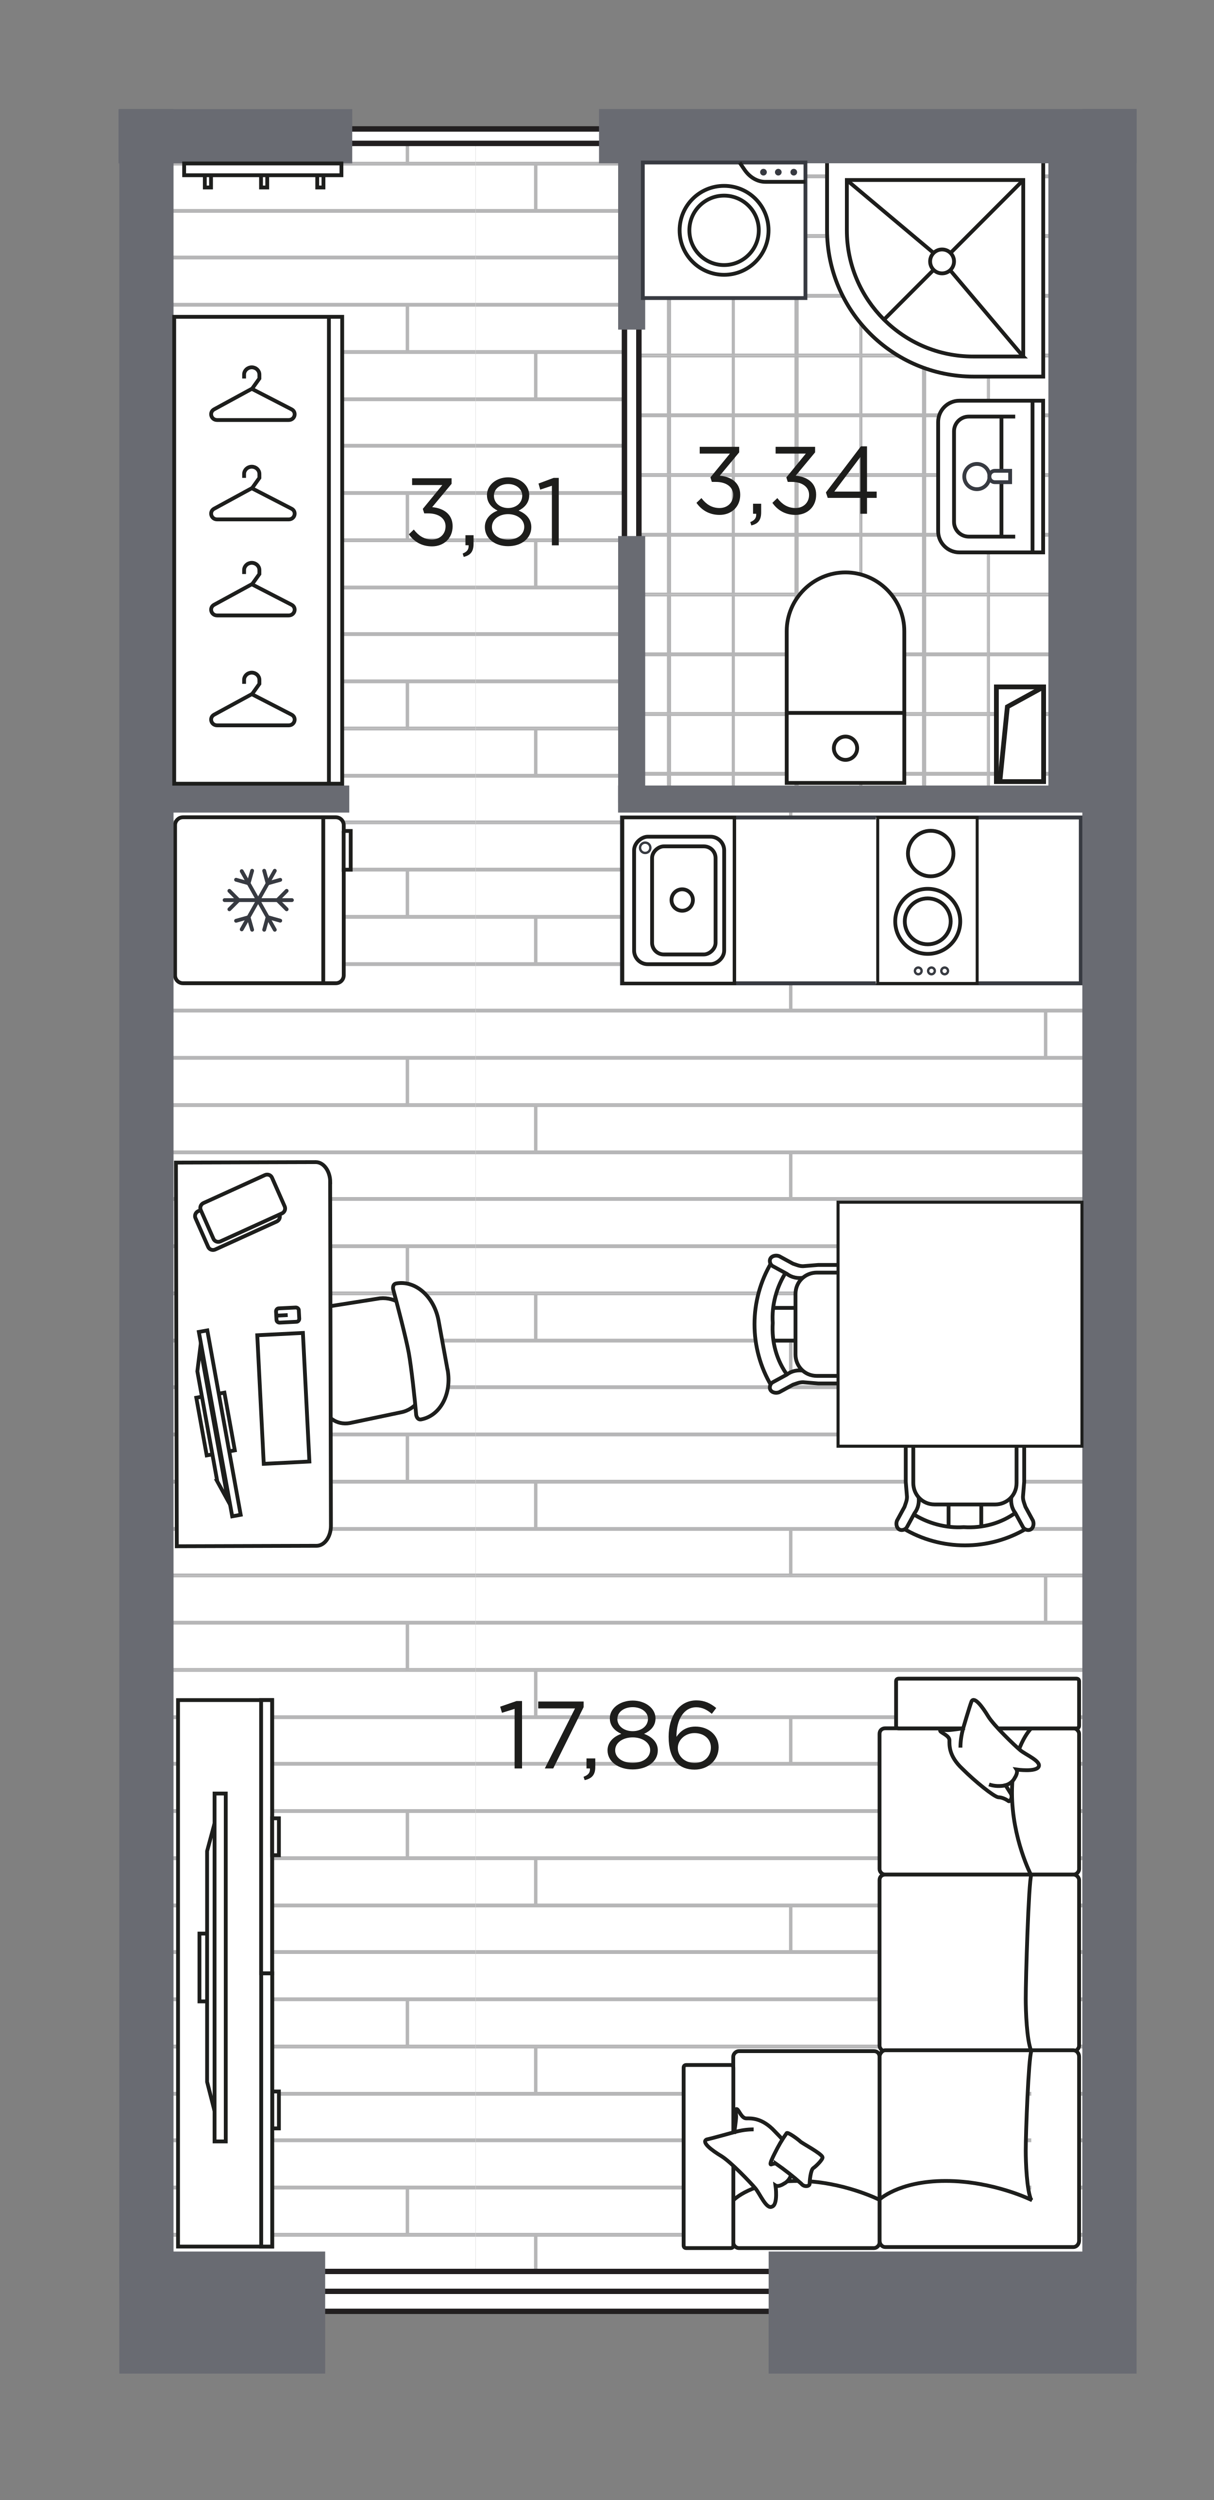 <?xml version="1.0" encoding="UTF-8"?>
<svg xmlns="http://www.w3.org/2000/svg" version="1.1" xmlns:xlink="http://www.w3.org/1999/xlink" viewBox="0 0 126.97 261.37">
  <rect x="0" y="0" width="126.97" height="261.37" fill="#808080" stroke="none"/>
  <defs>
    <style>
      .cls-1 {
        clip-path: url(#clippath-51);
      }

      .cls-2 {
        clip-path: url(#clippath-34);
      }

      .cls-3 {
        clip-path: url(#clippath-38);
      }

      .cls-4 {
        clip-path: url(#clippath-21);
      }

      .cls-5 {
        clip-path: url(#clippath-6);
      }

      .cls-6 {
        clip-path: url(#clippath-7);
      }

      .cls-7 {
        clip-path: url(#clippath-17);
      }

      .cls-8 {
        clip-path: url(#clippath-31);
      }

      .cls-9 {
        stroke-width: .25px;
      }

      .cls-9, .cls-10, .cls-11, .cls-12, .cls-13, .cls-14, .cls-15, .cls-16, .cls-17, .cls-18, .cls-19, .cls-20, .cls-21, .cls-22, .cls-23, .cls-24 {
        stroke-miterlimit: 10;
      }

      .cls-9, .cls-11, .cls-16, .cls-20 {
        stroke: #373a41;
      }

      .cls-9, .cls-25, .cls-15, .cls-16, .cls-18, .cls-19, .cls-21, .cls-22, .cls-23, .cls-24 {
        fill: none;
      }

      .cls-26 {
        clip-path: url(#clippath-15);
      }

      .cls-27 {
        clip-path: url(#clippath-33);
      }

      .cls-28 {
        clip-path: url(#clippath-18);
      }

      .cls-29 {
        clip-path: url(#clippath-47);
      }

      .cls-30 {
        clip-path: url(#clippath-4);
      }

      .cls-31 {
        clip-path: url(#clippath-22);
      }

      .cls-32 {
        clip-path: url(#clippath-23);
      }

      .cls-10 {
        stroke-width: .57px;
      }

      .cls-10, .cls-11, .cls-33, .cls-12, .cls-34, .cls-13, .cls-14, .cls-17, .cls-20 {
        fill: #fff;
      }

      .cls-10, .cls-17, .cls-19 {
        stroke: #221f20;
      }

      .cls-35 {
        clip-path: url(#clippath-54);
      }

      .cls-11 {
        stroke-width: .41px;
      }

      .cls-36 {
        clip-path: url(#clippath-9);
      }

      .cls-37 {
        fill: #373a41;
      }

      .cls-38 {
        clip-path: url(#clippath-10);
      }

      .cls-39 {
        clip-path: url(#clippath-42);
      }

      .cls-40 {
        fill: #b6b6b7;
      }

      .cls-41 {
        clip-path: url(#clippath-59);
      }

      .cls-42 {
        clip-path: url(#clippath-43);
      }

      .cls-43 {
        clip-path: url(#clippath-25);
      }

      .cls-12, .cls-15, .cls-21, .cls-22, .cls-23, .cls-24 {
        stroke: #1d1d1b;
      }

      .cls-12, .cls-22 {
        stroke-width: .5px;
      }

      .cls-44 {
        clip-path: url(#clippath-27);
      }

      .cls-45 {
        clip-path: url(#clippath-11);
      }

      .cls-46 {
        clip-path: url(#clippath-57);
      }

      .cls-34 {
        stroke-linejoin: round;
      }

      .cls-34, .cls-13, .cls-14, .cls-18 {
        stroke: #1d1e1c;
      }

      .cls-34, .cls-14, .cls-15, .cls-16, .cls-18, .cls-20, .cls-23 {
        stroke-width: .4px;
      }

      .cls-34, .cls-16 {
        stroke-linecap: round;
      }

      .cls-47 {
        clip-path: url(#clippath-36);
      }

      .cls-48 {
        clip-path: url(#clippath-35);
      }

      .cls-49 {
        clip-path: url(#clippath-48);
      }

      .cls-50 {
        clip-path: url(#clippath-28);
      }

      .cls-13 {
        stroke-width: .32px;
      }

      .cls-51 {
        clip-path: url(#clippath-1);
      }

      .cls-52 {
        clip-path: url(#clippath-56);
      }

      .cls-53 {
        clip-path: url(#clippath-45);
      }

      .cls-54 {
        isolation: isolate;
      }

      .cls-55 {
        clip-path: url(#clippath-46);
      }

      .cls-56 {
        clip-path: url(#clippath-40);
      }

      .cls-57 {
        clip-path: url(#clippath-5);
      }

      .cls-58 {
        clip-path: url(#clippath-20);
      }

      .cls-59 {
        clip-path: url(#clippath-8);
      }

      .cls-60 {
        clip-path: url(#clippath-52);
      }

      .cls-61 {
        clip-path: url(#clippath-41);
      }

      .cls-62 {
        clip-path: url(#clippath-3);
      }

      .cls-63 {
        clip-path: url(#clippath-26);
      }

      .cls-17, .cls-19 {
        stroke-width: .56px;
      }

      .cls-64 {
        clip-path: url(#clippath-12);
      }

      .cls-65 {
        clip-path: url(#clippath-50);
      }

      .cls-66 {
        clip-path: url(#clippath-14);
      }

      .cls-67 {
        clip-path: url(#clippath-30);
      }

      .cls-68 {
        clip-path: url(#clippath-19);
      }

      .cls-69 {
        mix-blend-mode: multiply;
      }

      .cls-70 {
        clip-path: url(#clippath-32);
      }

      .cls-71 {
        fill: #1d1d1b;
      }

      .cls-72 {
        clip-path: url(#clippath-55);
      }

      .cls-73 {
        fill: #696b72;
      }

      .cls-21 {
        stroke-width: .36px;
      }

      .cls-74 {
        clip-path: url(#clippath-53);
      }

      .cls-75 {
        clip-path: url(#clippath-39);
      }

      .cls-76 {
        clip-path: url(#clippath-16);
      }

      .cls-77 {
        clip-path: url(#clippath-2);
      }

      .cls-78 {
        clip-path: url(#clippath-29);
      }

      .cls-79 {
        clip-path: url(#clippath-49);
      }

      .cls-80 {
        clip-path: url(#clippath-37);
      }

      .cls-81 {
        clip-path: url(#clippath-58);
      }

      .cls-82 {
        clip-path: url(#clippath-13);
      }

      .cls-83 {
        clip-path: url(#clippath-24);
      }

      .cls-84 {
        clip-path: url(#clippath);
      }

      .cls-23 {
        fill-rule: evenodd;
      }

      .cls-85 {
        clip-path: url(#clippath-44);
      }

      .cls-24 {
        stroke-width: .31px;
      }
    </style>
    <clipPath id="clippath">
      <polygon class="cls-25" points="278.36 14.93 177.9 14.93 176.9 240.23 270.34 240.23 278.36 240.23 278.36 14.93"/>
    </clipPath>
    <clipPath id="clippath-1">
      <rect class="cls-25" x="111.12" y="7.96" width="93.41" height="78.73"/>
    </clipPath>
    <clipPath id="clippath-2">
      <rect class="cls-25" x="111.12" y="86.7" width="93.41" height="78.73"/>
    </clipPath>
    <clipPath id="clippath-3">
      <rect class="cls-25" x="111.12" y="165.43" width="93.41" height="78.73"/>
    </clipPath>
    <clipPath id="clippath-4">
      <polygon class="cls-25" points="16.21 14.24 116.67 14.24 116.67 239.54 24.23 239.54 16.21 239.54 16.21 14.24"/>
    </clipPath>
    <clipPath id="clippath-5">
      <rect class="cls-25" x="49.74" y="7.27" width="93.41" height="78.73"/>
    </clipPath>
    <clipPath id="clippath-6">
      <rect class="cls-25" x="49.74" y="86.01" width="93.41" height="78.73"/>
    </clipPath>
    <clipPath id="clippath-7">
      <rect class="cls-25" x="49.74" y="164.74" width="93.41" height="78.73"/>
    </clipPath>
    <clipPath id="clippath-8">
      <rect class="cls-25" x="-43.67" y="7.27" width="93.41" height="78.73"/>
    </clipPath>
    <clipPath id="clippath-9">
      <rect class="cls-25" x="-43.67" y="86.01" width="93.41" height="78.73"/>
    </clipPath>
    <clipPath id="clippath-10">
      <rect class="cls-25" x="-43.67" y="164.74" width="93.41" height="78.73"/>
    </clipPath>
    <clipPath id="clippath-11">
      <rect class="cls-25" x="66.44" y="16.74" width="45.24" height="66.31"/>
    </clipPath>
    <clipPath id="clippath-12">
      <rect class="cls-25" x="103.32" y="12.18" width="13.34" height="12.49"/>
    </clipPath>
    <clipPath id="clippath-13">
      <rect class="cls-25" x="103.32" y="12.18" width="13.34" height="12.49"/>
    </clipPath>
    <clipPath id="clippath-14">
      <rect class="cls-25" x="103.32" y="24.68" width="13.34" height="12.49"/>
    </clipPath>
    <clipPath id="clippath-15">
      <rect class="cls-25" x="103.32" y="24.68" width="13.34" height="12.49"/>
    </clipPath>
    <clipPath id="clippath-16">
      <rect class="cls-25" x="103.32" y="37.17" width="13.34" height="12.49"/>
    </clipPath>
    <clipPath id="clippath-17">
      <rect class="cls-25" x="103.32" y="37.17" width="13.34" height="12.49"/>
    </clipPath>
    <clipPath id="clippath-18">
      <rect class="cls-25" x="103.32" y="49.66" width="13.34" height="12.49"/>
    </clipPath>
    <clipPath id="clippath-19">
      <rect class="cls-25" x="103.32" y="49.66" width="13.34" height="12.49"/>
    </clipPath>
    <clipPath id="clippath-20">
      <rect class="cls-25" x="103.32" y="62.15" width="13.34" height="12.49"/>
    </clipPath>
    <clipPath id="clippath-21">
      <rect class="cls-25" x="103.32" y="62.15" width="13.34" height="12.49"/>
    </clipPath>
    <clipPath id="clippath-22">
      <rect class="cls-25" x="103.32" y="74.65" width="13.34" height="12.49"/>
    </clipPath>
    <clipPath id="clippath-23">
      <rect class="cls-25" x="103.32" y="74.65" width="13.34" height="12.49"/>
    </clipPath>
    <clipPath id="clippath-24">
      <rect class="cls-25" x="89.98" y="12.18" width="13.34" height="12.49"/>
    </clipPath>
    <clipPath id="clippath-25">
      <rect class="cls-25" x="89.98" y="12.18" width="13.34" height="12.49"/>
    </clipPath>
    <clipPath id="clippath-26">
      <rect class="cls-25" x="89.98" y="24.68" width="13.34" height="12.49"/>
    </clipPath>
    <clipPath id="clippath-27">
      <rect class="cls-25" x="89.98" y="24.68" width="13.34" height="12.49"/>
    </clipPath>
    <clipPath id="clippath-28">
      <rect class="cls-25" x="89.98" y="37.17" width="13.34" height="12.49"/>
    </clipPath>
    <clipPath id="clippath-29">
      <rect class="cls-25" x="89.98" y="37.17" width="13.34" height="12.49"/>
    </clipPath>
    <clipPath id="clippath-30">
      <rect class="cls-25" x="89.98" y="49.66" width="13.34" height="12.49"/>
    </clipPath>
    <clipPath id="clippath-31">
      <rect class="cls-25" x="89.98" y="49.66" width="13.34" height="12.49"/>
    </clipPath>
    <clipPath id="clippath-32">
      <rect class="cls-25" x="89.98" y="62.15" width="13.34" height="12.49"/>
    </clipPath>
    <clipPath id="clippath-33">
      <rect class="cls-25" x="89.98" y="62.15" width="13.34" height="12.49"/>
    </clipPath>
    <clipPath id="clippath-34">
      <rect class="cls-25" x="89.98" y="74.65" width="13.34" height="12.49"/>
    </clipPath>
    <clipPath id="clippath-35">
      <rect class="cls-25" x="89.98" y="74.65" width="13.34" height="12.49"/>
    </clipPath>
    <clipPath id="clippath-36">
      <rect class="cls-25" x="76.64" y="12.18" width="13.34" height="12.49"/>
    </clipPath>
    <clipPath id="clippath-37">
      <rect class="cls-25" x="76.64" y="12.18" width="13.34" height="12.49"/>
    </clipPath>
    <clipPath id="clippath-38">
      <rect class="cls-25" x="76.64" y="24.68" width="13.34" height="12.49"/>
    </clipPath>
    <clipPath id="clippath-39">
      <rect class="cls-25" x="76.64" y="24.68" width="13.34" height="12.49"/>
    </clipPath>
    <clipPath id="clippath-40">
      <rect class="cls-25" x="76.64" y="37.17" width="13.34" height="12.49"/>
    </clipPath>
    <clipPath id="clippath-41">
      <rect class="cls-25" x="76.64" y="37.17" width="13.34" height="12.49"/>
    </clipPath>
    <clipPath id="clippath-42">
      <rect class="cls-25" x="76.64" y="49.66" width="13.34" height="12.49"/>
    </clipPath>
    <clipPath id="clippath-43">
      <rect class="cls-25" x="76.64" y="49.66" width="13.34" height="12.49"/>
    </clipPath>
    <clipPath id="clippath-44">
      <rect class="cls-25" x="76.64" y="62.15" width="13.34" height="12.49"/>
    </clipPath>
    <clipPath id="clippath-45">
      <rect class="cls-25" x="76.64" y="62.15" width="13.34" height="12.49"/>
    </clipPath>
    <clipPath id="clippath-46">
      <rect class="cls-25" x="76.64" y="74.65" width="13.34" height="12.49"/>
    </clipPath>
    <clipPath id="clippath-47">
      <rect class="cls-25" x="76.64" y="74.65" width="13.34" height="12.49"/>
    </clipPath>
    <clipPath id="clippath-48">
      <rect class="cls-25" x="63.3" y="12.18" width="13.34" height="12.49"/>
    </clipPath>
    <clipPath id="clippath-49">
      <rect class="cls-25" x="63.3" y="12.18" width="13.34" height="12.49"/>
    </clipPath>
    <clipPath id="clippath-50">
      <rect class="cls-25" x="63.3" y="24.68" width="13.34" height="12.49"/>
    </clipPath>
    <clipPath id="clippath-51">
      <rect class="cls-25" x="63.3" y="24.68" width="13.34" height="12.49"/>
    </clipPath>
    <clipPath id="clippath-52">
      <rect class="cls-25" x="63.3" y="37.17" width="13.34" height="12.49"/>
    </clipPath>
    <clipPath id="clippath-53">
      <rect class="cls-25" x="63.3" y="37.17" width="13.34" height="12.49"/>
    </clipPath>
    <clipPath id="clippath-54">
      <rect class="cls-25" x="63.3" y="49.66" width="13.34" height="12.49"/>
    </clipPath>
    <clipPath id="clippath-55">
      <rect class="cls-25" x="63.3" y="49.66" width="13.34" height="12.49"/>
    </clipPath>
    <clipPath id="clippath-56">
      <rect class="cls-25" x="63.3" y="62.15" width="13.34" height="12.49"/>
    </clipPath>
    <clipPath id="clippath-57">
      <rect class="cls-25" x="63.3" y="62.15" width="13.34" height="12.49"/>
    </clipPath>
    <clipPath id="clippath-58">
      <rect class="cls-25" x="63.3" y="74.65" width="13.34" height="12.49"/>
    </clipPath>
    <clipPath id="clippath-59">
      <rect class="cls-25" x="63.3" y="74.65" width="13.34" height="12.49"/>
    </clipPath>
  </defs>
  <!-- Generator: Adobe Illustrator 28.7.1, SVG Export Plug-In . SVG Version: 1.2.0 Build 142)  -->
  <g class="cls-54">
    <g id="_Аpartments" data-name="Аpartments" class="cls-69">
      <g id="APT-58">
        <g class="cls-84">
          <g class="cls-51">
            <g>
              <rect class="cls-33" x="111.12" y="76.85" width="93.41" height="19.68"/>
              <rect class="cls-40" x="111.12" y="86.46" width="93.41" height=".4"/>
              <rect class="cls-40" x="111.12" y="81.59" width="93.41" height=".4"/>
              <rect class="cls-40" x="117.23" y="76.85" width=".36" height="4.94"/>
              <rect class="cls-40" x="111.12" y="76.85" width="93.41" height=".2"/>
            </g>
            <g>
              <rect class="cls-33" x="111.12" y="57.17" width="93.41" height="19.68"/>
              <rect class="cls-40" x="111.12" y="71.72" width="93.41" height=".4"/>
              <rect class="cls-40" x="111.12" y="66.78" width="93.41" height=".4"/>
              <rect class="cls-40" x="111.12" y="61.91" width="93.41" height=".4"/>
              <rect class="cls-40" x="117.23" y="57.17" width=".36" height="4.94"/>
              <rect class="cls-40" x="111.12" y="57.17" width="93.41" height=".2"/>
              <rect class="cls-40" x="111.12" y="76.66" width="93.41" height=".2"/>
            </g>
            <g>
              <rect class="cls-33" x="111.12" y="37.49" width="93.41" height="19.68"/>
              <rect class="cls-40" x="111.12" y="52.03" width="93.41" height=".4"/>
              <rect class="cls-40" x="111.12" y="47.1" width="93.41" height=".4"/>
              <rect class="cls-40" x="111.12" y="42.23" width="93.41" height=".4"/>
              <rect class="cls-40" x="117.23" y="37.49" width=".36" height="4.94"/>
              <rect class="cls-40" x="111.12" y="37.49" width="93.41" height=".2"/>
              <rect class="cls-40" x="111.12" y="56.97" width="93.41" height=".2"/>
            </g>
            <g>
              <rect class="cls-33" x="111.12" y="17.8" width="93.41" height="19.68"/>
              <rect class="cls-40" x="111.12" y="32.35" width="93.41" height=".4"/>
              <rect class="cls-40" x="111.12" y="27.41" width="93.41" height=".4"/>
              <rect class="cls-40" x="111.12" y="22.54" width="93.41" height=".4"/>
              <rect class="cls-40" x="117.23" y="17.8" width=".36" height="4.94"/>
              <rect class="cls-40" x="111.12" y="17.8" width="93.41" height=".2"/>
              <rect class="cls-40" x="111.12" y="37.29" width="93.41" height=".2"/>
            </g>
            <g>
              <rect class="cls-33" x="111.12" y="-1.88" width="93.41" height="19.68"/>
              <rect class="cls-40" x="111.12" y="12.67" width="93.41" height=".4"/>
              <rect class="cls-40" x="111.12" y="7.73" width="93.41" height=".4"/>
              <rect class="cls-40" x="111.12" y="17.6" width="93.41" height=".2"/>
            </g>
          </g>
          <g class="cls-77">
            <g>
              <rect class="cls-33" x="111.12" y="155.59" width="93.41" height="19.68"/>
              <rect class="cls-40" x="111.12" y="165.2" width="93.41" height=".4"/>
              <rect class="cls-40" x="111.12" y="160.33" width="93.41" height=".4"/>
              <rect class="cls-40" x="117.23" y="155.59" width=".36" height="4.94"/>
              <rect class="cls-40" x="111.12" y="155.59" width="93.41" height=".2"/>
            </g>
            <g>
              <rect class="cls-33" x="111.12" y="135.91" width="93.41" height="19.68"/>
              <rect class="cls-40" x="111.12" y="150.45" width="93.41" height=".4"/>
              <rect class="cls-40" x="111.12" y="145.51" width="93.41" height=".4"/>
              <rect class="cls-40" x="111.12" y="140.64" width="93.41" height=".4"/>
              <rect class="cls-40" x="117.23" y="135.91" width=".36" height="4.94"/>
              <rect class="cls-40" x="111.12" y="135.91" width="93.41" height=".2"/>
              <rect class="cls-40" x="111.12" y="155.39" width="93.41" height=".2"/>
            </g>
            <g>
              <rect class="cls-33" x="111.12" y="116.22" width="93.41" height="19.68"/>
              <rect class="cls-40" x="111.12" y="130.77" width="93.41" height=".4"/>
              <rect class="cls-40" x="111.12" y="125.83" width="93.41" height=".4"/>
              <rect class="cls-40" x="111.12" y="120.96" width="93.41" height=".4"/>
              <rect class="cls-40" x="117.23" y="116.22" width=".36" height="4.94"/>
              <rect class="cls-40" x="111.12" y="116.22" width="93.41" height=".2"/>
              <rect class="cls-40" x="111.12" y="135.71" width="93.41" height=".2"/>
            </g>
            <g>
              <rect class="cls-33" x="111.12" y="96.54" width="93.41" height="19.68"/>
              <rect class="cls-40" x="111.12" y="111.08" width="93.41" height=".4"/>
              <rect class="cls-40" x="111.12" y="106.15" width="93.41" height=".4"/>
              <rect class="cls-40" x="111.12" y="101.28" width="93.41" height=".4"/>
              <rect class="cls-40" x="117.23" y="96.54" width=".36" height="4.94"/>
              <rect class="cls-40" x="111.12" y="96.54" width="93.41" height=".2"/>
              <rect class="cls-40" x="111.12" y="116.02" width="93.41" height=".2"/>
            </g>
            <g>
              <rect class="cls-33" x="111.12" y="76.85" width="93.41" height="19.68"/>
              <rect class="cls-40" x="111.12" y="91.4" width="93.41" height=".4"/>
              <rect class="cls-40" x="111.12" y="86.46" width="93.41" height=".4"/>
              <rect class="cls-40" x="111.12" y="96.34" width="93.41" height=".2"/>
            </g>
          </g>
          <g class="cls-62">
            <g>
              <rect class="cls-33" x="111.12" y="234.32" width="93.41" height="19.68"/>
              <rect class="cls-40" x="111.12" y="243.93" width="93.41" height=".4"/>
              <rect class="cls-40" x="111.12" y="239.06" width="93.41" height=".4"/>
              <rect class="cls-40" x="117.23" y="234.32" width=".36" height="4.94"/>
              <rect class="cls-40" x="111.12" y="234.32" width="93.41" height=".2"/>
            </g>
            <g>
              <rect class="cls-33" x="111.12" y="214.64" width="93.41" height="19.68"/>
              <rect class="cls-40" x="111.12" y="229.18" width="93.41" height=".4"/>
              <rect class="cls-40" x="111.12" y="224.25" width="93.41" height=".4"/>
              <rect class="cls-40" x="111.12" y="219.38" width="93.41" height=".4"/>
              <rect class="cls-40" x="117.23" y="214.64" width=".36" height="4.94"/>
              <rect class="cls-40" x="111.12" y="214.64" width="93.41" height=".2"/>
              <rect class="cls-40" x="111.12" y="234.12" width="93.41" height=".2"/>
            </g>
            <g>
              <rect class="cls-33" x="111.12" y="194.96" width="93.41" height="19.68"/>
              <rect class="cls-40" x="111.12" y="209.5" width="93.41" height=".4"/>
              <rect class="cls-40" x="111.12" y="204.56" width="93.41" height=".4"/>
              <rect class="cls-40" x="111.12" y="199.69" width="93.41" height=".4"/>
              <rect class="cls-40" x="117.23" y="194.96" width=".36" height="4.94"/>
              <rect class="cls-40" x="111.12" y="194.96" width="93.41" height=".2"/>
              <rect class="cls-40" x="111.12" y="214.44" width="93.41" height=".2"/>
            </g>
            <g>
              <rect class="cls-33" x="111.12" y="175.27" width="93.41" height="19.68"/>
              <rect class="cls-40" x="111.12" y="189.82" width="93.41" height=".4"/>
              <rect class="cls-40" x="111.12" y="184.88" width="93.41" height=".4"/>
              <rect class="cls-40" x="111.12" y="180.01" width="93.41" height=".4"/>
              <rect class="cls-40" x="117.23" y="175.27" width=".36" height="4.94"/>
              <rect class="cls-40" x="111.12" y="175.27" width="93.41" height=".2"/>
              <rect class="cls-40" x="111.12" y="194.76" width="93.41" height=".2"/>
            </g>
            <g>
              <rect class="cls-33" x="111.12" y="155.59" width="93.41" height="19.68"/>
              <rect class="cls-40" x="111.12" y="170.13" width="93.41" height=".4"/>
              <rect class="cls-40" x="111.12" y="165.2" width="93.41" height=".4"/>
              <rect class="cls-40" x="111.12" y="175.07" width="93.41" height=".2"/>
            </g>
          </g>
        </g>
      </g>
      <g id="APT-59">
        <g class="cls-30">
          <g class="cls-57">
            <g>
              <rect class="cls-33" x="49.74" y="76.16" width="93.41" height="19.68"/>
              <rect class="cls-40" x="49.74" y="85.77" width="93.41" height=".4"/>
              <rect class="cls-40" x="49.74" y="80.9" width="93.41" height=".4"/>
              <g>
                <rect class="cls-40" x="55.85" y="76.16" width=".36" height="4.94"/>
                <rect class="cls-40" x="82.52" y="81.1" width=".36" height="4.94"/>
              </g>
              <rect class="cls-40" x="49.74" y="76.16" width="93.41" height=".2"/>
            </g>
            <g>
              <rect class="cls-33" x="49.74" y="56.48" width="93.41" height="19.68"/>
              <rect class="cls-40" x="49.74" y="71.03" width="93.41" height=".4"/>
              <rect class="cls-40" x="49.74" y="66.09" width="93.41" height=".4"/>
              <rect class="cls-40" x="49.74" y="61.22" width="93.41" height=".4"/>
              <g>
                <rect class="cls-40" x="55.85" y="56.48" width=".36" height="4.94"/>
                <rect class="cls-40" x="82.52" y="61.42" width=".36" height="4.94"/>
                <rect class="cls-40" x="109.18" y="66.36" width=".36" height="4.87"/>
              </g>
              <rect class="cls-40" x="49.74" y="56.48" width="93.41" height=".2"/>
              <rect class="cls-40" x="49.74" y="75.96" width="93.41" height=".2"/>
            </g>
            <g>
              <rect class="cls-33" x="49.74" y="36.8" width="93.41" height="19.68"/>
              <rect class="cls-40" x="49.74" y="51.34" width="93.41" height=".4"/>
              <rect class="cls-40" x="49.74" y="46.4" width="93.41" height=".4"/>
              <rect class="cls-40" x="49.74" y="41.54" width="93.41" height=".4"/>
              <g>
                <rect class="cls-40" x="55.85" y="36.8" width=".36" height="4.94"/>
                <rect class="cls-40" x="82.52" y="41.74" width=".36" height="4.94"/>
                <rect class="cls-40" x="109.18" y="46.67" width=".36" height="4.87"/>
              </g>
              <rect class="cls-40" x="49.74" y="36.8" width="93.41" height=".2"/>
              <rect class="cls-40" x="49.74" y="56.28" width="93.41" height=".2"/>
            </g>
            <g>
              <rect class="cls-33" x="49.74" y="17.11" width="93.41" height="19.68"/>
              <rect class="cls-40" x="49.74" y="31.66" width="93.41" height=".4"/>
              <rect class="cls-40" x="49.74" y="26.72" width="93.41" height=".4"/>
              <rect class="cls-40" x="49.74" y="21.85" width="93.41" height=".4"/>
              <g>
                <rect class="cls-40" x="55.85" y="17.11" width=".36" height="4.94"/>
                <rect class="cls-40" x="82.52" y="22.05" width=".36" height="4.94"/>
                <rect class="cls-40" x="109.18" y="26.99" width=".36" height="4.87"/>
              </g>
              <rect class="cls-40" x="49.74" y="17.11" width="93.41" height=".2"/>
              <rect class="cls-40" x="49.74" y="36.6" width="93.41" height=".2"/>
            </g>
            <g>
              <rect class="cls-33" x="49.74" y="-2.57" width="93.41" height="19.68"/>
              <rect class="cls-40" x="49.74" y="11.98" width="93.41" height=".4"/>
              <rect class="cls-40" x="49.74" y="7.04" width="93.41" height=".4"/>
              <g>
                <rect class="cls-40" x="82.52" y="2.37" width=".36" height="4.94"/>
                <rect class="cls-40" x="109.18" y="7.31" width=".36" height="4.87"/>
              </g>
              <rect class="cls-40" x="49.74" y="16.91" width="93.41" height=".2"/>
            </g>
          </g>
          <g class="cls-5">
            <g>
              <rect class="cls-33" x="49.74" y="154.9" width="93.41" height="19.68"/>
              <rect class="cls-40" x="49.74" y="164.5" width="93.41" height=".4"/>
              <rect class="cls-40" x="49.74" y="159.64" width="93.41" height=".4"/>
              <g>
                <rect class="cls-40" x="55.85" y="154.9" width=".36" height="4.94"/>
                <rect class="cls-40" x="82.52" y="159.84" width=".36" height="4.94"/>
              </g>
              <rect class="cls-40" x="49.74" y="154.9" width="93.41" height=".2"/>
            </g>
            <g>
              <rect class="cls-33" x="49.74" y="135.21" width="93.41" height="19.68"/>
              <rect class="cls-40" x="49.74" y="149.76" width="93.41" height=".4"/>
              <rect class="cls-40" x="49.74" y="144.82" width="93.41" height=".4"/>
              <rect class="cls-40" x="49.74" y="139.95" width="93.41" height=".4"/>
              <g>
                <rect class="cls-40" x="55.85" y="135.21" width=".36" height="4.94"/>
                <rect class="cls-40" x="82.52" y="140.15" width=".36" height="4.94"/>
                <rect class="cls-40" x="109.18" y="145.09" width=".36" height="4.87"/>
              </g>
              <rect class="cls-40" x="49.74" y="135.21" width="93.41" height=".2"/>
              <rect class="cls-40" x="49.74" y="154.7" width="93.41" height=".2"/>
            </g>
            <g>
              <rect class="cls-33" x="49.74" y="115.53" width="93.41" height="19.68"/>
              <rect class="cls-40" x="49.74" y="130.08" width="93.41" height=".4"/>
              <rect class="cls-40" x="49.74" y="125.14" width="93.41" height=".4"/>
              <rect class="cls-40" x="49.74" y="120.27" width="93.41" height=".4"/>
              <g>
                <rect class="cls-40" x="55.85" y="115.53" width=".36" height="4.94"/>
                <rect class="cls-40" x="82.52" y="120.47" width=".36" height="4.94"/>
                <rect class="cls-40" x="109.18" y="125.41" width=".36" height="4.87"/>
              </g>
              <rect class="cls-40" x="49.74" y="115.53" width="93.41" height=".2"/>
              <rect class="cls-40" x="49.74" y="135.01" width="93.41" height=".2"/>
            </g>
            <g>
              <rect class="cls-33" x="49.74" y="95.85" width="93.41" height="19.68"/>
              <rect class="cls-40" x="49.74" y="110.39" width="93.41" height=".4"/>
              <rect class="cls-40" x="49.74" y="105.45" width="93.41" height=".4"/>
              <rect class="cls-40" x="49.74" y="100.59" width="93.41" height=".4"/>
              <g>
                <rect class="cls-40" x="55.85" y="95.85" width=".36" height="4.94"/>
                <rect class="cls-40" x="82.52" y="100.79" width=".36" height="4.94"/>
                <rect class="cls-40" x="109.18" y="105.72" width=".36" height="4.87"/>
              </g>
              <rect class="cls-40" x="49.74" y="95.85" width="93.41" height=".2"/>
              <rect class="cls-40" x="49.74" y="115.33" width="93.41" height=".2"/>
            </g>
            <g>
              <rect class="cls-33" x="49.74" y="76.16" width="93.41" height="19.68"/>
              <rect class="cls-40" x="49.74" y="90.71" width="93.41" height=".4"/>
              <rect class="cls-40" x="49.74" y="85.77" width="93.41" height=".4"/>
              <g>
                <rect class="cls-40" x="82.52" y="81.1" width=".36" height="4.94"/>
                <rect class="cls-40" x="109.18" y="86.04" width=".36" height="4.87"/>
              </g>
              <rect class="cls-40" x="49.74" y="95.65" width="93.41" height=".2"/>
            </g>
          </g>
          <g class="cls-6">
            <g>
              <rect class="cls-33" x="49.74" y="233.63" width="93.41" height="19.68"/>
              <rect class="cls-40" x="49.74" y="243.24" width="93.41" height=".4"/>
              <rect class="cls-40" x="49.74" y="238.37" width="93.41" height=".4"/>
              <g>
                <rect class="cls-40" x="55.85" y="233.63" width=".36" height="4.94"/>
                <rect class="cls-40" x="82.52" y="238.57" width=".36" height="4.94"/>
              </g>
              <rect class="cls-40" x="49.74" y="233.63" width="93.41" height=".2"/>
            </g>
            <g>
              <rect class="cls-33" x="49.74" y="213.95" width="93.41" height="19.68"/>
              <rect class="cls-40" x="49.74" y="228.49" width="93.41" height=".4"/>
              <rect class="cls-40" x="49.74" y="223.55" width="93.41" height=".4"/>
              <rect class="cls-40" x="49.74" y="218.69" width="93.41" height=".4"/>
              <g>
                <rect class="cls-40" x="55.85" y="213.95" width=".36" height="4.94"/>
                <rect class="cls-40" x="82.52" y="218.89" width=".36" height="4.94"/>
                <rect class="cls-40" x="109.18" y="223.82" width=".36" height="4.87"/>
              </g>
              <rect class="cls-40" x="49.74" y="213.95" width="93.41" height=".2"/>
              <rect class="cls-40" x="49.74" y="233.43" width="93.41" height=".2"/>
            </g>
            <g>
              <rect class="cls-33" x="49.74" y="194.26" width="93.41" height="19.68"/>
              <rect class="cls-40" x="49.74" y="208.81" width="93.41" height=".4"/>
              <rect class="cls-40" x="49.74" y="203.87" width="93.41" height=".4"/>
              <rect class="cls-40" x="49.74" y="199" width="93.41" height=".4"/>
              <g>
                <rect class="cls-40" x="55.85" y="194.26" width=".36" height="4.94"/>
                <rect class="cls-40" x="82.52" y="199.2" width=".36" height="4.94"/>
                <rect class="cls-40" x="109.18" y="204.14" width=".36" height="4.87"/>
              </g>
              <rect class="cls-40" x="49.74" y="194.26" width="93.41" height=".2"/>
              <rect class="cls-40" x="49.74" y="213.75" width="93.41" height=".2"/>
            </g>
            <g>
              <rect class="cls-33" x="49.74" y="174.58" width="93.41" height="19.68"/>
              <rect class="cls-40" x="49.74" y="189.13" width="93.41" height=".4"/>
              <rect class="cls-40" x="49.74" y="184.19" width="93.41" height=".4"/>
              <rect class="cls-40" x="49.74" y="179.32" width="93.41" height=".4"/>
              <g>
                <rect class="cls-40" x="55.85" y="174.58" width=".36" height="4.94"/>
                <rect class="cls-40" x="82.52" y="179.52" width=".36" height="4.94"/>
                <rect class="cls-40" x="109.18" y="184.46" width=".36" height="4.87"/>
              </g>
              <rect class="cls-40" x="49.74" y="174.58" width="93.41" height=".2"/>
              <rect class="cls-40" x="49.74" y="194.06" width="93.41" height=".2"/>
            </g>
            <g>
              <rect class="cls-33" x="49.74" y="154.9" width="93.41" height="19.68"/>
              <rect class="cls-40" x="49.74" y="169.44" width="93.41" height=".4"/>
              <rect class="cls-40" x="49.74" y="164.5" width="93.41" height=".4"/>
              <g>
                <rect class="cls-40" x="82.52" y="159.84" width=".36" height="4.94"/>
                <rect class="cls-40" x="109.18" y="164.77" width=".36" height="4.87"/>
              </g>
              <rect class="cls-40" x="49.74" y="174.38" width="93.41" height=".2"/>
            </g>
          </g>
          <g class="cls-59">
            <g>
              <rect class="cls-33" x="-43.67" y="76.16" width="93.41" height="19.68"/>
              <rect class="cls-40" x="-43.67" y="85.77" width="93.41" height=".4"/>
              <rect class="cls-40" x="-43.67" y="80.9" width="93.41" height=".4"/>
              <rect class="cls-40" x="-43.67" y="76.16" width="93.41" height=".2"/>
            </g>
            <g>
              <rect class="cls-33" x="-43.67" y="56.48" width="93.41" height="19.68"/>
              <rect class="cls-40" x="-43.67" y="71.03" width="93.41" height=".4"/>
              <rect class="cls-40" x="-43.67" y="66.09" width="93.41" height=".4"/>
              <rect class="cls-40" x="-43.67" y="61.22" width="93.41" height=".4"/>
              <g>
                <rect class="cls-40" x="15.77" y="66.36" width=".36" height="4.87"/>
                <rect class="cls-40" x="42.43" y="71.23" width=".36" height="4.94"/>
              </g>
              <rect class="cls-40" x="-43.67" y="56.48" width="93.41" height=".2"/>
              <rect class="cls-40" x="-43.67" y="75.96" width="93.41" height=".2"/>
            </g>
            <g>
              <rect class="cls-33" x="-43.67" y="36.8" width="93.41" height="19.68"/>
              <rect class="cls-40" x="-43.67" y="51.34" width="93.41" height=".4"/>
              <rect class="cls-40" x="-43.67" y="46.4" width="93.41" height=".4"/>
              <rect class="cls-40" x="-43.67" y="41.54" width="93.41" height=".4"/>
              <g>
                <rect class="cls-40" x="15.77" y="46.67" width=".36" height="4.87"/>
                <rect class="cls-40" x="42.43" y="51.54" width=".36" height="4.94"/>
              </g>
              <rect class="cls-40" x="-43.67" y="36.8" width="93.41" height=".2"/>
              <rect class="cls-40" x="-43.67" y="56.28" width="93.41" height=".2"/>
            </g>
            <g>
              <rect class="cls-33" x="-43.67" y="17.11" width="93.41" height="19.68"/>
              <rect class="cls-40" x="-43.67" y="31.66" width="93.41" height=".4"/>
              <rect class="cls-40" x="-43.67" y="26.72" width="93.41" height=".4"/>
              <rect class="cls-40" x="-43.67" y="21.85" width="93.41" height=".4"/>
              <g>
                <rect class="cls-40" x="15.77" y="26.99" width=".36" height="4.87"/>
                <rect class="cls-40" x="42.43" y="31.86" width=".36" height="4.94"/>
              </g>
              <rect class="cls-40" x="-43.67" y="17.11" width="93.41" height=".2"/>
              <rect class="cls-40" x="-43.67" y="36.6" width="93.41" height=".2"/>
            </g>
            <g>
              <rect class="cls-33" x="-43.67" y="-2.57" width="93.41" height="19.68"/>
              <rect class="cls-40" x="-43.67" y="11.98" width="93.41" height=".4"/>
              <rect class="cls-40" x="-43.67" y="7.04" width="93.41" height=".4"/>
              <g>
                <rect class="cls-40" x="15.77" y="7.31" width=".36" height="4.87"/>
                <rect class="cls-40" x="42.43" y="12.18" width=".36" height="4.94"/>
              </g>
              <rect class="cls-40" x="-43.67" y="16.91" width="93.41" height=".2"/>
            </g>
          </g>
          <g class="cls-36">
            <g>
              <rect class="cls-33" x="-43.67" y="154.9" width="93.41" height="19.68"/>
              <rect class="cls-40" x="-43.67" y="164.5" width="93.41" height=".4"/>
              <rect class="cls-40" x="-43.67" y="159.64" width="93.41" height=".4"/>
              <rect class="cls-40" x="-43.67" y="154.9" width="93.41" height=".2"/>
            </g>
            <g>
              <rect class="cls-33" x="-43.67" y="135.21" width="93.41" height="19.68"/>
              <rect class="cls-40" x="-43.67" y="149.76" width="93.41" height=".4"/>
              <rect class="cls-40" x="-43.67" y="144.82" width="93.41" height=".4"/>
              <rect class="cls-40" x="-43.67" y="139.95" width="93.41" height=".4"/>
              <g>
                <rect class="cls-40" x="15.77" y="145.09" width=".36" height="4.87"/>
                <rect class="cls-40" x="42.43" y="149.96" width=".36" height="4.94"/>
              </g>
              <rect class="cls-40" x="-43.67" y="135.21" width="93.41" height=".2"/>
              <rect class="cls-40" x="-43.67" y="154.7" width="93.41" height=".2"/>
            </g>
            <g>
              <rect class="cls-33" x="-43.67" y="115.53" width="93.41" height="19.68"/>
              <rect class="cls-40" x="-43.67" y="130.08" width="93.41" height=".4"/>
              <rect class="cls-40" x="-43.67" y="125.14" width="93.41" height=".4"/>
              <rect class="cls-40" x="-43.67" y="120.27" width="93.41" height=".4"/>
              <g>
                <rect class="cls-40" x="15.77" y="125.41" width=".36" height="4.87"/>
                <rect class="cls-40" x="42.43" y="130.28" width=".36" height="4.94"/>
              </g>
              <rect class="cls-40" x="-43.67" y="115.53" width="93.41" height=".2"/>
              <rect class="cls-40" x="-43.67" y="135.01" width="93.41" height=".2"/>
            </g>
            <g>
              <rect class="cls-33" x="-43.67" y="95.85" width="93.41" height="19.68"/>
              <rect class="cls-40" x="-43.67" y="110.39" width="93.41" height=".4"/>
              <rect class="cls-40" x="-43.67" y="105.45" width="93.41" height=".4"/>
              <rect class="cls-40" x="-43.67" y="100.59" width="93.41" height=".4"/>
              <g>
                <rect class="cls-40" x="15.77" y="105.72" width=".36" height="4.87"/>
                <rect class="cls-40" x="42.43" y="110.59" width=".36" height="4.94"/>
              </g>
              <rect class="cls-40" x="-43.67" y="95.85" width="93.41" height=".2"/>
              <rect class="cls-40" x="-43.67" y="115.33" width="93.41" height=".2"/>
            </g>
            <g>
              <rect class="cls-33" x="-43.67" y="76.16" width="93.41" height="19.68"/>
              <rect class="cls-40" x="-43.67" y="90.71" width="93.41" height=".4"/>
              <rect class="cls-40" x="-43.67" y="85.77" width="93.41" height=".4"/>
              <g>
                <rect class="cls-40" x="15.77" y="86.04" width=".36" height="4.87"/>
                <rect class="cls-40" x="42.43" y="90.91" width=".36" height="4.94"/>
              </g>
              <rect class="cls-40" x="-43.67" y="95.65" width="93.41" height=".2"/>
            </g>
          </g>
          <g class="cls-38">
            <g>
              <rect class="cls-33" x="-43.67" y="233.63" width="93.41" height="19.68"/>
              <rect class="cls-40" x="-43.67" y="243.24" width="93.41" height=".4"/>
              <rect class="cls-40" x="-43.67" y="238.37" width="93.41" height=".4"/>
              <rect class="cls-40" x="-43.67" y="233.63" width="93.41" height=".2"/>
            </g>
            <g>
              <rect class="cls-33" x="-43.67" y="213.95" width="93.41" height="19.68"/>
              <rect class="cls-40" x="-43.67" y="228.49" width="93.41" height=".4"/>
              <rect class="cls-40" x="-43.67" y="223.55" width="93.41" height=".4"/>
              <rect class="cls-40" x="-43.67" y="218.69" width="93.41" height=".4"/>
              <g>
                <rect class="cls-40" x="15.77" y="223.82" width=".36" height="4.87"/>
                <rect class="cls-40" x="42.43" y="228.69" width=".36" height="4.94"/>
              </g>
              <rect class="cls-40" x="-43.67" y="213.95" width="93.41" height=".2"/>
              <rect class="cls-40" x="-43.67" y="233.43" width="93.41" height=".2"/>
            </g>
            <g>
              <rect class="cls-33" x="-43.67" y="194.26" width="93.41" height="19.68"/>
              <rect class="cls-40" x="-43.67" y="208.81" width="93.41" height=".4"/>
              <rect class="cls-40" x="-43.67" y="203.87" width="93.41" height=".4"/>
              <rect class="cls-40" x="-43.67" y="199" width="93.41" height=".4"/>
              <g>
                <rect class="cls-40" x="15.77" y="204.14" width=".36" height="4.87"/>
                <rect class="cls-40" x="42.43" y="209.01" width=".36" height="4.94"/>
              </g>
              <rect class="cls-40" x="-43.67" y="194.26" width="93.41" height=".2"/>
              <rect class="cls-40" x="-43.67" y="213.75" width="93.41" height=".2"/>
            </g>
            <g>
              <rect class="cls-33" x="-43.67" y="174.58" width="93.41" height="19.68"/>
              <rect class="cls-40" x="-43.67" y="189.13" width="93.41" height=".4"/>
              <rect class="cls-40" x="-43.67" y="184.19" width="93.41" height=".4"/>
              <rect class="cls-40" x="-43.67" y="179.32" width="93.41" height=".4"/>
              <g>
                <rect class="cls-40" x="15.77" y="184.46" width=".36" height="4.87"/>
                <rect class="cls-40" x="42.43" y="189.33" width=".36" height="4.94"/>
              </g>
              <rect class="cls-40" x="-43.67" y="174.58" width="93.41" height=".2"/>
              <rect class="cls-40" x="-43.67" y="194.06" width="93.41" height=".2"/>
            </g>
            <g>
              <rect class="cls-33" x="-43.67" y="154.9" width="93.41" height="19.68"/>
              <rect class="cls-40" x="-43.67" y="169.44" width="93.41" height=".4"/>
              <rect class="cls-40" x="-43.67" y="164.5" width="93.41" height=".4"/>
              <g>
                <rect class="cls-40" x="15.77" y="164.77" width=".36" height="4.87"/>
                <rect class="cls-40" x="42.43" y="169.64" width=".36" height="4.94"/>
              </g>
              <rect class="cls-40" x="-43.67" y="174.38" width="93.41" height=".2"/>
            </g>
          </g>
        </g>
      </g>
      <g class="cls-45">
        <g class="cls-64">
          <rect class="cls-33" x="103.32" y="12.18" width="13.34" height="12.49"/>
          <g class="cls-82">
            <g>
              <g>
                <rect class="cls-40" x="103.32" y="12.18" width="13.34" height=".2"/>
                <rect class="cls-40" x="103.32" y="18.23" width="13.34" height=".41"/>
                <rect class="cls-40" x="103.32" y="24.47" width="13.34" height=".2"/>
              </g>
              <g>
                <rect class="cls-40" x="103.32" y="12.18" width=".22" height="12.49"/>
                <rect class="cls-40" x="109.77" y="12.18" width=".44" height="12.49"/>
                <rect class="cls-40" x="116.54" y="12.18" width=".11" height="12.49"/>
              </g>
            </g>
          </g>
        </g>
        <g class="cls-66">
          <rect class="cls-33" x="103.32" y="24.68" width="13.34" height="12.49"/>
          <g class="cls-26">
            <g>
              <g>
                <rect class="cls-40" x="103.32" y="24.68" width="13.34" height=".2"/>
                <rect class="cls-40" x="103.32" y="30.72" width="13.34" height=".41"/>
                <rect class="cls-40" x="103.32" y="36.96" width="13.34" height=".2"/>
              </g>
              <g>
                <rect class="cls-40" x="103.32" y="24.68" width=".22" height="12.49"/>
                <rect class="cls-40" x="109.77" y="24.68" width=".44" height="12.49"/>
                <rect class="cls-40" x="116.54" y="24.68" width=".11" height="12.49"/>
              </g>
            </g>
          </g>
        </g>
        <g class="cls-76">
          <rect class="cls-33" x="103.32" y="37.17" width="13.34" height="12.49"/>
          <g class="cls-7">
            <g>
              <g>
                <rect class="cls-40" x="103.32" y="37.17" width="13.34" height=".2"/>
                <rect class="cls-40" x="103.32" y="43.21" width="13.34" height=".41"/>
                <rect class="cls-40" x="103.32" y="49.46" width="13.34" height=".2"/>
              </g>
              <g>
                <rect class="cls-40" x="103.32" y="37.17" width=".22" height="12.49"/>
                <rect class="cls-40" x="109.77" y="37.17" width=".44" height="12.49"/>
                <rect class="cls-40" x="116.54" y="37.17" width=".11" height="12.49"/>
              </g>
            </g>
          </g>
        </g>
        <g class="cls-28">
          <rect class="cls-33" x="103.32" y="49.66" width="13.34" height="12.49"/>
          <g class="cls-68">
            <g>
              <g>
                <rect class="cls-40" x="103.32" y="49.66" width="13.34" height=".2"/>
                <rect class="cls-40" x="103.32" y="55.7" width="13.34" height=".41"/>
                <rect class="cls-40" x="103.32" y="61.95" width="13.34" height=".2"/>
              </g>
              <g>
                <rect class="cls-40" x="103.32" y="49.66" width=".22" height="12.49"/>
                <rect class="cls-40" x="109.77" y="49.66" width=".44" height="12.49"/>
                <rect class="cls-40" x="116.54" y="49.66" width=".11" height="12.49"/>
              </g>
            </g>
          </g>
        </g>
        <g class="cls-58">
          <rect class="cls-33" x="103.32" y="62.15" width="13.34" height="12.49"/>
          <g class="cls-4">
            <g>
              <g>
                <rect class="cls-40" x="103.32" y="62.15" width="13.34" height=".2"/>
                <rect class="cls-40" x="103.32" y="68.2" width="13.34" height=".41"/>
                <rect class="cls-40" x="103.32" y="74.44" width="13.34" height=".2"/>
              </g>
              <g>
                <rect class="cls-40" x="103.32" y="62.15" width=".22" height="12.49"/>
                <rect class="cls-40" x="109.77" y="62.15" width=".44" height="12.49"/>
                <rect class="cls-40" x="116.54" y="62.15" width=".11" height="12.49"/>
              </g>
            </g>
          </g>
        </g>
        <g class="cls-31">
          <rect class="cls-33" x="103.32" y="74.65" width="13.34" height="12.49"/>
          <g class="cls-32">
            <g>
              <g>
                <rect class="cls-40" x="103.32" y="74.65" width="13.34" height=".2"/>
                <rect class="cls-40" x="103.32" y="80.69" width="13.34" height=".41"/>
                <rect class="cls-40" x="103.32" y="86.93" width="13.34" height=".2"/>
              </g>
              <g>
                <rect class="cls-40" x="103.32" y="74.65" width=".22" height="12.49"/>
                <rect class="cls-40" x="109.77" y="74.65" width=".44" height="12.49"/>
                <rect class="cls-40" x="116.54" y="74.65" width=".11" height="12.49"/>
              </g>
            </g>
          </g>
        </g>
        <g class="cls-83">
          <rect class="cls-33" x="89.98" y="12.18" width="13.34" height="12.49"/>
          <g class="cls-43">
            <g>
              <g>
                <rect class="cls-40" x="89.98" y="12.18" width="13.34" height=".2"/>
                <rect class="cls-40" x="89.98" y="18.23" width="13.34" height=".41"/>
                <rect class="cls-40" x="89.98" y="24.47" width="13.34" height=".2"/>
              </g>
              <g>
                <rect class="cls-40" x="89.98" y="12.18" width=".22" height="12.49"/>
                <rect class="cls-40" x="96.43" y="12.18" width=".44" height="12.49"/>
                <rect class="cls-40" x="103.21" y="12.18" width=".11" height="12.49"/>
              </g>
            </g>
          </g>
        </g>
        <g class="cls-63">
          <rect class="cls-33" x="89.98" y="24.68" width="13.34" height="12.49"/>
          <g class="cls-44">
            <g>
              <g>
                <rect class="cls-40" x="89.98" y="24.68" width="13.34" height=".2"/>
                <rect class="cls-40" x="89.98" y="30.72" width="13.34" height=".41"/>
                <rect class="cls-40" x="89.98" y="36.96" width="13.34" height=".2"/>
              </g>
              <g>
                <rect class="cls-40" x="89.98" y="24.68" width=".22" height="12.49"/>
                <rect class="cls-40" x="96.43" y="24.68" width=".44" height="12.49"/>
                <rect class="cls-40" x="103.21" y="24.68" width=".11" height="12.49"/>
              </g>
            </g>
          </g>
        </g>
        <g class="cls-50">
          <rect class="cls-33" x="89.98" y="37.17" width="13.34" height="12.49"/>
          <g class="cls-78">
            <g>
              <g>
                <rect class="cls-40" x="89.98" y="37.17" width="13.34" height=".2"/>
                <rect class="cls-40" x="89.98" y="43.21" width="13.34" height=".41"/>
                <rect class="cls-40" x="89.98" y="49.46" width="13.34" height=".2"/>
              </g>
              <g>
                <rect class="cls-40" x="89.98" y="37.17" width=".22" height="12.49"/>
                <rect class="cls-40" x="96.43" y="37.17" width=".44" height="12.49"/>
                <rect class="cls-40" x="103.21" y="37.17" width=".11" height="12.49"/>
              </g>
            </g>
          </g>
        </g>
        <g class="cls-67">
          <rect class="cls-33" x="89.98" y="49.66" width="13.34" height="12.49"/>
          <g class="cls-8">
            <g>
              <g>
                <rect class="cls-40" x="89.98" y="49.66" width="13.34" height=".2"/>
                <rect class="cls-40" x="89.98" y="55.7" width="13.34" height=".41"/>
                <rect class="cls-40" x="89.98" y="61.95" width="13.34" height=".2"/>
              </g>
              <g>
                <rect class="cls-40" x="89.98" y="49.66" width=".22" height="12.49"/>
                <rect class="cls-40" x="96.43" y="49.66" width=".44" height="12.49"/>
                <rect class="cls-40" x="103.21" y="49.66" width=".11" height="12.49"/>
              </g>
            </g>
          </g>
        </g>
        <g class="cls-70">
          <rect class="cls-33" x="89.98" y="62.15" width="13.34" height="12.49"/>
          <g class="cls-27">
            <g>
              <g>
                <rect class="cls-40" x="89.98" y="62.15" width="13.34" height=".2"/>
                <rect class="cls-40" x="89.98" y="68.2" width="13.34" height=".41"/>
                <rect class="cls-40" x="89.98" y="74.44" width="13.34" height=".2"/>
              </g>
              <g>
                <rect class="cls-40" x="89.98" y="62.15" width=".22" height="12.49"/>
                <rect class="cls-40" x="96.43" y="62.15" width=".44" height="12.49"/>
                <rect class="cls-40" x="103.21" y="62.15" width=".11" height="12.49"/>
              </g>
            </g>
          </g>
        </g>
        <g class="cls-2">
          <rect class="cls-33" x="89.98" y="74.65" width="13.34" height="12.49"/>
          <g class="cls-48">
            <g>
              <g>
                <rect class="cls-40" x="89.98" y="74.65" width="13.34" height=".2"/>
                <rect class="cls-40" x="89.98" y="80.69" width="13.34" height=".41"/>
                <rect class="cls-40" x="89.98" y="86.93" width="13.34" height=".2"/>
              </g>
              <g>
                <rect class="cls-40" x="89.98" y="74.65" width=".22" height="12.49"/>
                <rect class="cls-40" x="96.43" y="74.65" width=".44" height="12.49"/>
                <rect class="cls-40" x="103.21" y="74.65" width=".11" height="12.49"/>
              </g>
            </g>
          </g>
        </g>
        <g class="cls-47">
          <rect class="cls-33" x="76.64" y="12.18" width="13.34" height="12.49"/>
          <g class="cls-80">
            <g>
              <g>
                <rect class="cls-40" x="76.64" y="12.18" width="13.34" height=".2"/>
                <rect class="cls-40" x="76.64" y="18.23" width="13.34" height=".41"/>
                <rect class="cls-40" x="76.64" y="24.47" width="13.34" height=".2"/>
              </g>
              <g>
                <rect class="cls-40" x="76.64" y="12.18" width=".22" height="12.49"/>
                <rect class="cls-40" x="83.09" y="12.18" width=".44" height="12.49"/>
                <rect class="cls-40" x="89.87" y="12.18" width=".11" height="12.49"/>
              </g>
            </g>
          </g>
        </g>
        <g class="cls-3">
          <rect class="cls-33" x="76.64" y="24.68" width="13.34" height="12.49"/>
          <g class="cls-75">
            <g>
              <g>
                <rect class="cls-40" x="76.64" y="24.68" width="13.34" height=".2"/>
                <rect class="cls-40" x="76.64" y="30.72" width="13.34" height=".41"/>
                <rect class="cls-40" x="76.64" y="36.96" width="13.34" height=".2"/>
              </g>
              <g>
                <rect class="cls-40" x="76.64" y="24.68" width=".22" height="12.49"/>
                <rect class="cls-40" x="83.09" y="24.68" width=".44" height="12.49"/>
                <rect class="cls-40" x="89.87" y="24.68" width=".11" height="12.49"/>
              </g>
            </g>
          </g>
        </g>
        <g class="cls-56">
          <rect class="cls-33" x="76.64" y="37.17" width="13.34" height="12.49"/>
          <g class="cls-61">
            <g>
              <g>
                <rect class="cls-40" x="76.64" y="37.17" width="13.34" height=".2"/>
                <rect class="cls-40" x="76.64" y="43.21" width="13.34" height=".41"/>
                <rect class="cls-40" x="76.64" y="49.46" width="13.34" height=".2"/>
              </g>
              <g>
                <rect class="cls-40" x="76.64" y="37.17" width=".22" height="12.49"/>
                <rect class="cls-40" x="83.09" y="37.17" width=".44" height="12.49"/>
                <rect class="cls-40" x="89.87" y="37.17" width=".11" height="12.49"/>
              </g>
            </g>
          </g>
        </g>
        <g class="cls-39">
          <rect class="cls-33" x="76.64" y="49.66" width="13.34" height="12.49"/>
          <g class="cls-42">
            <g>
              <g>
                <rect class="cls-40" x="76.64" y="49.66" width="13.34" height=".2"/>
                <rect class="cls-40" x="76.64" y="55.7" width="13.34" height=".41"/>
                <rect class="cls-40" x="76.64" y="61.95" width="13.34" height=".2"/>
              </g>
              <g>
                <rect class="cls-40" x="76.64" y="49.66" width=".22" height="12.49"/>
                <rect class="cls-40" x="83.09" y="49.66" width=".44" height="12.49"/>
                <rect class="cls-40" x="89.87" y="49.66" width=".11" height="12.49"/>
              </g>
            </g>
          </g>
        </g>
        <g class="cls-85">
          <rect class="cls-33" x="76.64" y="62.15" width="13.34" height="12.49"/>
          <g class="cls-53">
            <g>
              <g>
                <rect class="cls-40" x="76.64" y="62.15" width="13.34" height=".2"/>
                <rect class="cls-40" x="76.64" y="68.2" width="13.34" height=".41"/>
                <rect class="cls-40" x="76.64" y="74.44" width="13.34" height=".2"/>
              </g>
              <g>
                <rect class="cls-40" x="76.64" y="62.15" width=".22" height="12.49"/>
                <rect class="cls-40" x="83.09" y="62.15" width=".44" height="12.49"/>
                <rect class="cls-40" x="89.87" y="62.15" width=".11" height="12.49"/>
              </g>
            </g>
          </g>
        </g>
        <g class="cls-55">
          <rect class="cls-33" x="76.64" y="74.65" width="13.34" height="12.49"/>
          <g class="cls-29">
            <g>
              <g>
                <rect class="cls-40" x="76.64" y="74.65" width="13.34" height=".2"/>
                <rect class="cls-40" x="76.64" y="80.69" width="13.34" height=".41"/>
                <rect class="cls-40" x="76.64" y="86.93" width="13.34" height=".2"/>
              </g>
              <g>
                <rect class="cls-40" x="76.64" y="74.65" width=".22" height="12.49"/>
                <rect class="cls-40" x="83.09" y="74.65" width=".44" height="12.49"/>
                <rect class="cls-40" x="89.87" y="74.65" width=".11" height="12.49"/>
              </g>
            </g>
          </g>
        </g>
        <g class="cls-49">
          <rect class="cls-33" x="63.3" y="12.18" width="13.34" height="12.49"/>
          <g class="cls-79">
            <g>
              <g>
                <rect class="cls-40" x="63.3" y="12.18" width="13.34" height=".2"/>
                <rect class="cls-40" x="63.3" y="18.23" width="13.34" height=".41"/>
                <rect class="cls-40" x="63.3" y="24.47" width="13.34" height=".2"/>
              </g>
              <g>
                <rect class="cls-40" x="63.3" y="12.18" width=".22" height="12.49"/>
                <rect class="cls-40" x="69.75" y="12.18" width=".44" height="12.49"/>
                <rect class="cls-40" x="76.53" y="12.18" width=".11" height="12.49"/>
              </g>
            </g>
          </g>
        </g>
        <g class="cls-65">
          <rect class="cls-33" x="63.3" y="24.68" width="13.34" height="12.49"/>
          <g class="cls-1">
            <g>
              <g>
                <rect class="cls-40" x="63.3" y="24.68" width="13.34" height=".2"/>
                <rect class="cls-40" x="63.3" y="30.72" width="13.34" height=".41"/>
                <rect class="cls-40" x="63.3" y="36.96" width="13.34" height=".2"/>
              </g>
              <g>
                <rect class="cls-40" x="63.3" y="24.68" width=".22" height="12.49"/>
                <rect class="cls-40" x="69.75" y="24.68" width=".44" height="12.49"/>
                <rect class="cls-40" x="76.53" y="24.68" width=".11" height="12.49"/>
              </g>
            </g>
          </g>
        </g>
        <g class="cls-60">
          <rect class="cls-33" x="63.3" y="37.17" width="13.34" height="12.49"/>
          <g class="cls-74">
            <g>
              <g>
                <rect class="cls-40" x="63.3" y="37.17" width="13.34" height=".2"/>
                <rect class="cls-40" x="63.3" y="43.21" width="13.34" height=".41"/>
                <rect class="cls-40" x="63.3" y="49.46" width="13.34" height=".2"/>
              </g>
              <g>
                <rect class="cls-40" x="63.3" y="37.17" width=".22" height="12.49"/>
                <rect class="cls-40" x="69.75" y="37.17" width=".44" height="12.49"/>
                <rect class="cls-40" x="76.53" y="37.17" width=".11" height="12.49"/>
              </g>
            </g>
          </g>
        </g>
        <g class="cls-35">
          <rect class="cls-33" x="63.3" y="49.66" width="13.34" height="12.49"/>
          <g class="cls-72">
            <g>
              <g>
                <rect class="cls-40" x="63.3" y="49.66" width="13.34" height=".2"/>
                <rect class="cls-40" x="63.3" y="55.7" width="13.34" height=".41"/>
                <rect class="cls-40" x="63.3" y="61.95" width="13.34" height=".2"/>
              </g>
              <g>
                <rect class="cls-40" x="63.3" y="49.66" width=".22" height="12.49"/>
                <rect class="cls-40" x="69.75" y="49.66" width=".44" height="12.49"/>
                <rect class="cls-40" x="76.53" y="49.66" width=".11" height="12.49"/>
              </g>
            </g>
          </g>
        </g>
        <g class="cls-52">
          <rect class="cls-33" x="63.3" y="62.15" width="13.34" height="12.49"/>
          <g class="cls-46">
            <g>
              <g>
                <rect class="cls-40" x="63.3" y="62.15" width="13.34" height=".2"/>
                <rect class="cls-40" x="63.3" y="68.2" width="13.34" height=".41"/>
                <rect class="cls-40" x="63.3" y="74.44" width="13.34" height=".2"/>
              </g>
              <g>
                <rect class="cls-40" x="63.3" y="62.15" width=".22" height="12.49"/>
                <rect class="cls-40" x="69.75" y="62.15" width=".44" height="12.49"/>
                <rect class="cls-40" x="76.53" y="62.15" width=".11" height="12.49"/>
              </g>
            </g>
          </g>
        </g>
        <g class="cls-81">
          <rect class="cls-33" x="63.3" y="74.65" width="13.34" height="12.49"/>
          <g class="cls-41">
            <g>
              <g>
                <rect class="cls-40" x="63.3" y="74.65" width="13.34" height=".2"/>
                <rect class="cls-40" x="63.3" y="80.69" width="13.34" height=".41"/>
                <rect class="cls-40" x="63.3" y="86.93" width="13.34" height=".2"/>
              </g>
              <g>
                <rect class="cls-40" x="63.3" y="74.65" width=".22" height="12.49"/>
                <rect class="cls-40" x="69.75" y="74.65" width=".44" height="12.49"/>
                <rect class="cls-40" x="76.53" y="74.65" width=".11" height="12.49"/>
              </g>
            </g>
          </g>
        </g>
      </g>
    </g>
    <g id="windows">
      <g>
        <rect class="cls-17" x="28.38" y="237.46" width="57" height="4.17"/>
        <line class="cls-19" x1="28.38" y1="239.54" x2="85.37" y2="239.54"/>
      </g>
    </g>
    <g id="doors">
      <rect class="cls-10" x="65.31" y="32.96" width="1.51" height="25.48"/>
      <rect class="cls-10" x="34.96" y="13.48" width="32.72" height="1.51"/>
    </g>
    <g id="s_x2F_u">
      <g>
        <path class="cls-33" d="M86.49,16.74h22.62v7.28c0,8.46-6.87,15.33-15.33,15.33h-7.28v-22.62h0Z" transform="translate(125.85 -69.74) rotate(90)"/>
        <path class="cls-15" d="M86.49,16.74h22.62v7.28c0,8.46-6.87,15.33-15.33,15.33h-7.28v-22.62h0Z" transform="translate(125.85 -69.74) rotate(90)"/>
        <path class="cls-15" d="M88.57,18.83h5.24c7.29,0,13.21,5.92,13.21,13.21v5.24h-18.45v-18.45h0Z" transform="translate(195.59 56.1) rotate(-180)"/>
        <line class="cls-15" x1="97.65" y1="26.45" x2="88.57" y2="18.83"/>
        <line class="cls-15" x1="107.02" y1="37.28" x2="99.41" y2="28.29"/>
        <line class="cls-15" x1="97.57" y1="28.29" x2="92.38" y2="33.49"/>
        <line class="cls-15" x1="107.02" y1="18.83" x2="99.41" y2="26.45"/>
        <path class="cls-15" d="M98.53,28.58c-.69,0-1.25-.56-1.25-1.25s.56-1.25,1.25-1.25,1.25.56,1.25,1.25c0,.69-.56,1.25-1.25,1.25Z"/>
      </g>
      <g>
        <path class="cls-33" d="M94.58,73.94v-7.95c0-3.38-2.77-6.15-6.15-6.15s-6.15,2.77-6.15,6.15v7.95s0,.59,0,.59v7.32s12.3,0,12.3,0v-7.32s0-.58,0-.58Z"/>
        <path class="cls-15" d="M94.58,73.94v-7.95c0-3.38-2.77-6.15-6.15-6.15s-6.15,2.77-6.15,6.15v7.95s0,.59,0,.59v7.32s12.3,0,12.3,0v-7.32s0-.58,0-.58Z"/>
        <line class="cls-15" x1="82.28" y1="74.53" x2="94.58" y2="74.53"/>
        <path class="cls-15" d="M89.65,78.22c0,.67-.55,1.22-1.22,1.22s-1.22-.55-1.22-1.22c0-.67.55-1.22,1.22-1.22s1.22.55,1.22,1.22Z"/>
      </g>
      <g>
        <path class="cls-33" d="M109.1,55.53v2.22h-2.22s-6.54,0-6.54,0c-1.22,0-2.22-1-2.22-2.22v-11.42c0-1.22,1-2.22,2.22-2.22h6.54s.91,0,.91,0h.4s.91,0,.91,0v2.22s0,11.42,0,11.42Z"/>
        <path class="cls-15" d="M109.1,55.53v2.22h-2.22s-6.54,0-6.54,0c-1.22,0-2.22-1-2.22-2.22v-11.42c0-1.22,1-2.22,2.22-2.22h6.54s.91,0,.91,0h.4s.91,0,.91,0v2.22s0,11.42,0,11.42Z"/>
        <path class="cls-15" d="M106.18,56.1h-4.86c-.85,0-1.54-.69-1.54-1.54v-9.47c0-.85.69-1.54,1.54-1.54h4.86"/>
        <line class="cls-15" x1="107.99" y1="57.74" x2="107.99" y2="41.89"/>
        <line class="cls-15" x1="104.74" y1="56.1" x2="104.74" y2="43.55"/>
        <path class="cls-20" d="M102.17,48.5c.73,0,1.32.59,1.32,1.32s-.59,1.32-1.32,1.32-1.32-.59-1.32-1.32.59-1.32,1.32-1.32Z"/>
        <path class="cls-20" d="M105.65,49.22h-1.6c-.31,0-.57.25-.57.57v.05c0,.31.25.57.57.57h1.6s0-1.18,0-1.18Z"/>
      </g>
      <g>
        <path class="cls-33" d="M34.25,102.79h0s-.43,0-.43,0h0s-14.68,0-14.68,0c-.46,0-.83-.37-.83-.83v-15.69c0-.46.37-.83.83-.83h15.98c.46,0,.83.37.83.83v.6h.73v4.05h-.73s0,11.04,0,11.04c0,.46-.37.83-.83.83h-.86Z"/>
        <path class="cls-15" d="M34.25,102.79h0s-.43,0-.43,0h0s-14.68,0-14.68,0c-.46,0-.83-.37-.83-.83v-15.69c0-.46.37-.83.83-.83h15.98c.46,0,.83.37.83.83v.6h.73v4.05h-.73s0,11.04,0,11.04c0,.46-.37.83-.83.83h-.86Z"/>
        <line class="cls-15" x1="33.81" y1="102.79" x2="33.81" y2="85.45"/>
        <line class="cls-15" x1="35.94" y1="86.87" x2="35.94" y2="91.14"/>
        <g>
          <g>
            <polyline class="cls-16" points="29.98 93.13 29.02 94.1 29.98 95.06"/>
            <polyline class="cls-16" points="23.99 95.06 24.95 94.1 23.99 93.13"/>
            <line class="cls-16" x1="30.53" y1="94.1" x2="23.49" y2="94.1"/>
          </g>
          <g>
            <polyline class="cls-16" points="27.63 91.03 27.99 92.35 29.31 91.98"/>
            <polyline class="cls-16" points="26.37 97.2 26 95.89 24.69 96.26"/>
            <line class="cls-16" x1="28.74" y1="91.03" x2="25.28" y2="97.16"/>
          </g>
          <g>
            <polyline class="cls-16" points="27.63 97.2 27.99 95.88 29.31 96.25"/>
            <polyline class="cls-16" points="26.37 91.03 26 92.34 24.69 91.97"/>
            <line class="cls-16" x1="28.74" y1="97.2" x2="25.28" y2="91.07"/>
          </g>
        </g>
      </g>
      <polygon class="cls-11" points="65.05 85.46 113.04 85.46 113.04 102.8 89.46 102.8 89.46 102.8 65.05 102.8 65.05 85.46"/>
      <g>
        <rect class="cls-33" x="62.26" y="88.25" width="17.34" height="11.76" transform="translate(-23.2 165.06) rotate(-90)"/>
        <g>
          <rect class="cls-21" x="62.29" y="88.28" width="17.34" height="11.7" transform="translate(-23.17 165.1) rotate(-90)"/>
          <rect class="cls-15" x="64.36" y="89.42" width="13.33" height="9.42" rx="1.43" ry="1.43" transform="translate(-23.1 165.16) rotate(-90)"/>
          <rect class="cls-15" x="65.88" y="90.81" width="11.3" height="6.64" rx="1.22" ry="1.22" transform="translate(165.65 22.6) rotate(90)"/>
          <path class="cls-23" d="M71.35,95.21c.62,0,1.12-.5,1.12-1.12s-.5-1.12-1.12-1.12-1.12.5-1.12,1.12.5,1.12,1.12,1.12Z"/>
          <path class="cls-9" d="M67.48,89.17c.3,0,.54-.24.54-.54s-.24-.54-.54-.54-.54.24-.54.54.24.54.54.54Z"/>
        </g>
      </g>
      <g>
        <rect class="cls-33" x="91.6" y="85.47" width="10.61" height="17.34"/>
        <g>
          <rect class="cls-24" x="91.8" y="85.47" width="10.4" height="17.34"/>
          <path class="cls-15" d="M93.63,96.32c0,1.88,1.52,3.4,3.4,3.4s3.4-1.52,3.4-3.4c0-1.88-1.52-3.4-3.4-3.4-1.88,0-3.4,1.52-3.4,3.4Z"/>
          <circle class="cls-15" cx="97.03" cy="96.32" r="2.4"/>
          <path class="cls-15" d="M94.96,89.23c0,1.31,1.07,2.38,2.38,2.38,1.31,0,2.38-1.07,2.38-2.38s-1.07-2.38-2.38-2.38-2.38,1.07-2.38,2.38Z"/>
          <g>
            <path class="cls-9" d="M98.45,101.5c0,.19.16.35.35.35s.35-.16.35-.35-.16-.35-.35-.35-.35.16-.35.35Z"/>
            <path class="cls-9" d="M97.07,101.5c0,.19.16.35.35.35s.35-.16.35-.35-.16-.35-.35-.35-.35.16-.35.35Z"/>
            <path class="cls-9" d="M95.69,101.5c0,.19.16.35.35.35s.35-.16.35-.35-.16-.35-.35-.35-.35.16-.35.35Z"/>
          </g>
        </g>
      </g>
    </g>
    <g id="walls">
      <rect class="cls-73" x="93.25" y="222.52" width="12.76" height="38.48" transform="translate(-142.13 341.39) rotate(-90)"/>
      <rect class="cls-73" x="16.87" y="231" width="12.76" height="21.53" transform="translate(-218.52 265.01) rotate(-90)"/>
      <rect class="cls-73" x="64.65" y="13.7" width="2.83" height="20.76" transform="translate(132.13 48.16) rotate(-180)"/>
      <rect class="cls-73" x="64.65" y="56.04" width="2.83" height="27.87" transform="translate(132.13 139.95) rotate(-180)"/>
      <rect class="cls-73" x="109.65" y="14.57" width="5.26" height="69.34" transform="translate(224.56 98.48) rotate(-180)"/>
      <rect class="cls-73" x="88.43" y="58.33" width="2.83" height="50.41" transform="translate(6.31 173.38) rotate(-90)"/>
      <rect class="cls-73" x="24.3" y="72.71" width="2.83" height="21.64" transform="translate(-57.82 109.25) rotate(-90)"/>
      <rect class="cls-73" x="113.2" y="11.4" width="5.67" height="227.33" transform="translate(232.07 250.13) rotate(-180)"/>
      <rect class="cls-73" x="87.93" y="-13.87" width="5.67" height="56.22" transform="translate(76.52 105) rotate(-90)"/>
      <rect class="cls-73" x="12.48" y="11.4" width="5.67" height="227.33" transform="translate(30.63 250.13) rotate(-180)"/>
      <rect class="cls-73" x="21.78" y="2.02" width="5.67" height="24.44" transform="translate(10.38 38.86) rotate(-90)"/>
    </g>
    <g id="vents">
      <g>
        <rect class="cls-12" x="104.21" y="71.81" width="4.94" height="9.9"/>
        <polyline class="cls-22" points="109.15 71.81 105.36 73.89 104.57 81.72"/>
      </g>
    </g>
    <g id="meters">
      <g>
        <path class="cls-71" d="M72.83,52.58l.53-.51c.5.66,1.1,1.04,1.9,1.04s1.42-.54,1.42-1.38-.75-1.35-1.81-1.35h-.42l-.15-.47,2.04-2.49h-3.16v-.71h4.13v.58l-2.03,2.44c1.13.1,2.14.69,2.14,1.99s-.96,2.11-2.16,2.11c-1.08,0-1.89-.51-2.41-1.25Z"/>
        <path class="cls-71" d="M78.47,54.58c.42-.17.62-.4.62-.77v-.1h-.33v-1.05h.85v.9c0,.81-.32,1.2-1.03,1.37l-.11-.35Z"/>
        <path class="cls-71" d="M80.77,52.58l.53-.51c.5.66,1.1,1.04,1.9,1.04s1.42-.54,1.42-1.38-.75-1.35-1.81-1.35h-.42l-.15-.47,2.04-2.49h-3.16v-.71h4.13v.58l-2.03,2.44c1.13.1,2.14.69,2.14,1.99s-.96,2.11-2.16,2.11c-1.08,0-1.89-.51-2.41-1.25Z"/>
        <path class="cls-71" d="M89.98,52.05h-3.41l-.19-.57,3.66-4.82h.64v4.73h1.01v.66h-1.01v1.66h-.7v-1.66ZM89.98,51.39v-3.61l-2.72,3.61h2.72Z"/>
      </g>
      <g>
        <path class="cls-71" d="M42.75,55.87l.53-.51c.5.66,1.1,1.04,1.9,1.04s1.42-.54,1.42-1.38-.75-1.35-1.81-1.35h-.42l-.15-.47,2.04-2.49h-3.16v-.71h4.13v.58l-2.03,2.44c1.13.1,2.14.69,2.14,1.99s-.96,2.11-2.16,2.11c-1.08,0-1.89-.51-2.41-1.25Z"/>
        <path class="cls-71" d="M48.39,57.87c.42-.17.62-.4.62-.77v-.1h-.33v-1.05h.85v.9c0,.81-.32,1.2-1.03,1.37l-.11-.35Z"/>
        <path class="cls-71" d="M50.71,55.1c0-.83.56-1.42,1.33-1.72-.6-.3-1.11-.8-1.11-1.63,0-1.08,1.03-1.85,2.21-1.85s2.21.77,2.21,1.87c0,.81-.51,1.31-1.11,1.61.77.31,1.33.88,1.33,1.73,0,1.19-1.05,1.99-2.43,1.99s-2.43-.81-2.43-2ZM54.83,55.08c0-.78-.75-1.33-1.69-1.33s-1.69.55-1.69,1.35c0,.71.63,1.31,1.69,1.31s1.69-.6,1.69-1.33ZM54.62,51.81c0-.69-.64-1.21-1.48-1.21s-1.48.51-1.48,1.23c0,.76.66,1.28,1.48,1.28s1.48-.52,1.48-1.3Z"/>
        <path class="cls-71" d="M57.72,50.78l-1.22.41-.18-.64,1.58-.59h.54v7.05h-.72v-6.23Z"/>
      </g>
      <g>
        <path class="cls-71" d="M53.82,178.65l-1.32.41-.19-.64,1.71-.59h.58v7.05h-.78v-6.23Z"/>
        <path class="cls-71" d="M60.14,178.6h-3.85v-.72h4.75v.59l-3.18,6.41h-.88l3.16-6.28Z"/>
        <path class="cls-71" d="M61.03,185.75c.46-.17.67-.4.67-.77v-.1h-.36v-1.05h.92v.9c0,.81-.35,1.2-1.11,1.37l-.12-.35Z"/>
        <path class="cls-71" d="M63.54,182.98c0-.83.6-1.42,1.44-1.72-.65-.3-1.2-.8-1.2-1.63,0-1.08,1.11-1.85,2.39-1.85s2.39.77,2.39,1.87c0,.81-.55,1.31-1.2,1.61.83.31,1.44.88,1.44,1.73,0,1.19-1.14,1.99-2.63,1.99s-2.63-.81-2.63-2ZM68,182.96c0-.78-.81-1.33-1.83-1.33s-1.83.55-1.83,1.35c0,.71.68,1.31,1.83,1.31s1.83-.6,1.83-1.33ZM67.77,179.68c0-.69-.69-1.21-1.6-1.21s-1.6.51-1.6,1.23c0,.76.71,1.28,1.6,1.28s1.6-.52,1.6-1.3Z"/>
        <path class="cls-71" d="M69.93,181.56c0-2.13,1.08-3.8,2.91-3.8.84,0,1.46.3,2.07.8l-.46.61c-.52-.44-1.01-.69-1.65-.69-1.26,0-2.05,1.27-2.05,3.06v.03c.38-.56.97-1.07,1.99-1.07,1.3,0,2.42.84,2.42,2.17s-1.09,2.33-2.51,2.33c-1.57,0-2.72-.95-2.72-3.44ZM74.35,182.68c0-.86-.7-1.5-1.71-1.5s-1.75.75-1.75,1.55c0,.89.74,1.57,1.77,1.57s1.69-.71,1.69-1.62Z"/>
      </g>
    </g>
    <g id="_мебель" data-name="мебель">
      <g>
        <rect class="cls-20" x="68.65" y="15.58" width="14.17" height="17.01" transform="translate(51.65 99.81) rotate(-90)"/>
        <path class="cls-18" d="M84.24,19.01h-4.19c-.83,0-1.62-.46-2.17-1.25l-.52-.76"/>
        <path class="cls-18" d="M75.73,19.43c2.57,0,4.65,2.08,4.65,4.65,0,2.57-2.08,4.65-4.65,4.65-2.57,0-4.65-2.08-4.65-4.65s2.08-4.65,4.65-4.65Z"/>
        <circle class="cls-18" cx="75.73" cy="24.08" r="3.63"/>
        <circle class="cls-37" cx="83.02" cy="18" r=".35"/>
        <path class="cls-37" d="M81.4,17.65c.19,0,.35.16.35.35s-.16.35-.35.35-.35-.16-.35-.35.16-.35.35-.35Z"/>
        <circle class="cls-37" cx="79.85" cy="18" r=".35"/>
      </g>
      <g>
        <g>
          <rect class="cls-14" x="33.18" y="17.64" width=".65" height="1.96"/>
          <rect class="cls-14" x="27.3" y="17.64" width=".65" height="1.96"/>
          <rect class="cls-14" x="21.42" y="17.64" width=".65" height="1.96"/>
        </g>
        <path class="cls-14" d="M35.71,17.09h-16.45v1.23h16.45v-1.23Z"/>
      </g>
      <g>
        <g id="New_Symbol_21">
          <rect class="cls-14" x="2.61" y="48.74" width="48.81" height="17.57" transform="translate(-30.52 84.54) rotate(-90)"/>
          <line class="cls-18" x1="34.4" y1="81.89" x2="34.4" y2="33.08"/>
        </g>
        <g>
          <g>
            <path class="cls-18" d="M25.53,60.01v-.41c0-.42.36-.76.8-.76s.8.34.8.76v.41s-.8,1.12-.8,1.12"/>
            <path class="cls-18" d="M26.33,61.08l-3.93,2.14c-.56.3-.33,1.12.31,1.12h7.48c.65,0,.87-.83.3-1.12l-4.15-2.14Z"/>
          </g>
          <g>
            <path class="cls-18" d="M25.53,71.49v-.41c0-.42.36-.76.8-.76s.8.34.8.76v.41s-.8,1.12-.8,1.12"/>
            <path class="cls-18" d="M26.33,72.57l-3.93,2.14c-.56.3-.33,1.12.31,1.12h7.48c.65,0,.87-.83.3-1.12l-4.15-2.14Z"/>
          </g>
          <g>
            <path class="cls-18" d="M25.53,49.96v-.41c0-.42.36-.76.8-.76s.8.34.8.76v.41s-.8,1.12-.8,1.12"/>
            <path class="cls-18" d="M26.33,51.04l-3.93,2.14c-.56.3-.33,1.12.31,1.12h7.48c.65,0,.87-.83.3-1.12l-4.15-2.14Z"/>
          </g>
          <g>
            <path class="cls-18" d="M25.53,39.57v-.41c0-.42.36-.76.8-.76s.8.34.8.76v.41s-.8,1.12-.8,1.12"/>
            <path class="cls-18" d="M26.33,40.65l-3.93,2.14c-.56.3-.33,1.12.31,1.12h7.48c.65,0,.87-.83.3-1.12l-4.15-2.14Z"/>
          </g>
        </g>
      </g>
      <g>
        <g>
          <g>
            <path class="cls-14" d="M44.33,144.17l-1.08-5.9c-.3-1.61-1.88-2.7-3.51-2.54l-5.39.85c-1.34.25-2.22,1.51-1.97,2.85h0l1.35,7.37c.25,1.34,1.51,2.22,2.85,1.97h0l5.34-1.12c1.61-.3,2.7-1.88,2.41-3.49h0Z"/>
            <path class="cls-14" d="M46.8,143.16l-.93-5.09c-.47-2.55-2.44-4.26-4.45-3.89h0c-.27.05-.35.34-.3.61h0c.4,1.45,1.36,5.15,1.63,6.63.27,1.47.67,5.14.78,6.51.05.27.23.51.5.46h0c2.01-.37,3.25-2.67,2.78-5.22h0Z"/>
          </g>
          <path class="cls-14" d="M34.53,123.58l.08,35.92c0,1.16-.67,2.1-1.5,2.1l-14.62.05-.09-40.11,14.62-.05c.83,0,1.51.93,1.52,2.09Z"/>
          <g>
            <rect class="cls-18" x="27.24" y="139.46" width="4.78" height="13.46" transform="translate(-7.33 1.68) rotate(-2.89)"/>
            <g>
              <path class="cls-14" d="M28.92,137.99l-.05-.9c0-.15.13-.31.28-.31l1.79-.09c.15,0,.31.13.31.28l.05.9c0,.15-.13.31-.28.31l-1.79.09c-.15,0-.31-.13-.31-.28h0Z"/>
              <line class="cls-18" x1="28.9" y1="137.54" x2="30.09" y2="137.48"/>
            </g>
          </g>
          <g>
            <path class="cls-14" d="M21.62,152.15l-1.09-6.03,2.94-.53,1.09,6.03-2.94.53Z"/>
            <g>
              <path class="cls-14" d="M22.72,154.84l-2.08-11.48.31-2.49,2.9,16.04-1.14-2.07Z"/>
              <rect class="cls-14" x="22.54" y="139" width=".9" height="19.59" transform="translate(-26.14 6.48) rotate(-10.26)"/>
            </g>
          </g>
        </g>
        <g>
          <path class="cls-34" d="M20.45,127.36l1.32,2.99c.12.28.45.4.73.28l6.44-2.93c.28-.13.41-.46.28-.74l-1.32-2.99c-.12-.28-.45-.4-.73-.28l-6.44,2.93c-.28.13-.41.46-.28.74Z"/>
          <path class="cls-34" d="M21,126.51l1.32,2.99c.12.28.45.4.73.28l6.44-2.93c.28-.13.41-.46.28-.74l-1.32-2.99c-.12-.28-.45-.4-.73-.28l-6.44,2.93c-.28.13-.41.46-.28.74Z"/>
        </g>
      </g>
      <g>
        <path class="cls-14" d="M92.57,180.68h19.71c.29,0,.58.29.58.58v14.14c0,.29-.29.58-.58.58h-19.71c-.29,0-.58-.29-.58-.58v-14.14c0-.38.29-.58.58-.58Z"/>
        <path class="cls-14" d="M107.86,180.68s-2.02,1.92-2.02,6.73c0,4.81,2.02,8.66,2.02,8.66"/>
        <path class="cls-14" d="M92.57,195.97h19.71c.29,0,.58.29.58.58v17.31c0,.29-.29.58-.58.58h-19.71c-.29,0-.58-.29-.58-.58v-17.31c0-.38.29-.58.58-.58Z"/>
        <path class="cls-14" d="M107.86,195.97c-.29.87-.58,10.96-.58,12.98,0,1.25.1,4.33.58,5.48M92.57,214.34h19.71c.29,0,.58.29.58.67v19.23c0,.38-.29.67-.58.67h-19.71c-.29,0-.58-.29-.58-.67v-19.23c0-.29.29-.67.58-.67ZM107.86,214.44c-.29.77-.58,8.56-.58,10.39,0,1.15.1,4.14.58,5.19M94.01,175.49h18.56c.19,0,.29.1.29.29v4.62c0,.19-.1.29-.29.29h-18.56c-.19,0-.29-.1-.29-.29v-4.62c0-.19.1-.29.29-.29h0Z"/>
        <path class="cls-14" d="M100.74,180.68s-1.25.19-1.63.19c-.48,0-.87-.19-.77.1.1.19.96.48.96.96,0,.48-.1,1.63,1.35,2.98,1.35,1.35,3.27,2.89,3.75,2.98.38,0,.77.19,1.06.38.1.19.58-.38.19-.87-.19-.29-.29-.48-.48-.77.38-.1.77-.38.96-.77.38-.58.19-.87.19-.87,0,0,2.02.29,2.31-.29s-1.35-1.25-1.92-1.73c-.58-.48-2.79-2.6-3.37-3.56s-1.44-2.12-1.73-1.54c-.19.48-.87,2.79-.87,2.79h0Z"/>
        <path class="cls-14" d="M100.74,180.68c-.19.67-.29,1.35-.29,2.02M105.17,186.65c-.58.1-1.15.1-1.73-.1M91.99,215.01v19.43c0,.29-.29.58-.58.58h-14.14c-.29,0-.58-.29-.58-.58v-19.43c0-.29.29-.58.58-.58h14.14c.38,0,.58.29.58.58Z"/>
        <path class="cls-14" d="M76.7,230.02s1.92-2.02,6.73-2.02c4.71,0,8.65,2.02,8.65,2.02M91.89,230.02s2.02-2.02,7.02-2.02c5,0,9.04,2.02,9.04,2.02M76.7,216.17v18.56c0,.19-.1.29-.29.29h-4.62c-.19,0-.29-.1-.29-.29v-18.56c0-.19.1-.29.29-.29h4.62c.19,0,.29.1.29.29h0Z"/>
        <path class="cls-14" d="M76.8,222.9s.19-1.25.19-1.63-.19-.87.1-.77c.19.1.48.96.96.96s1.63-.1,2.98,1.35c1.35,1.35,2.88,3.27,2.98,3.75,0,.38.19.77.38,1.06.19.1-.38.58-.87.19-.29-.19-.48-.38-.77-.48-.1.38-.38.77-.77.96-.58.38-.87.19-.87.19,0,0,.29,2.02-.38,2.21-.58.29-1.25-1.35-1.73-1.92-.48-.58-2.6-2.79-3.56-3.37s-2.12-1.44-1.54-1.73c.48-.1,2.89-.77,2.89-.77h0Z"/>
        <path class="cls-14" d="M76.8,222.9c.67-.19,1.35-.29,2.02-.29M82.66,227.32c.1-.58.1-1.15-.1-1.73"/>
        <path class="cls-14" d="M81.12,226.17c.96.67,1.83,1.35,2.69,2.12.29.38.87.29.87,0,0-.29.1-1.44.38-1.63.29-.19,1.06-.96.96-1.15-.1-.38-2.12-1.44-2.31-1.63-.19-.19-1.35-1.06-1.44-.87-.48.67-.87,1.35-1.25,2.12-.19.38-.58,1.15-.38,1.15.29-.1.38-.1.48-.1h0Z"/>
      </g>
      <g>
        <g>
          <rect class="cls-14" x="99.21" y="157.02" width="3.42" height="3.03"/>
          <path class="cls-14" d="M107.38,159.78c-3.95,2.37-8.96,2.37-12.91,0l.92-1.58c1.58,1.05,3.56,1.58,5.4,1.45,1.98.13,3.95-.4,5.53-1.58l1.05,1.71h0Z"/>
          <path class="cls-14" d="M106.59,145.95h0c-.4,0-.66.26-.66.66v7.9q0,.13,0,.26l-.13,1.58c-.13.66,0,1.32.4,1.84l.79,1.45h0c.13.26.53.4.79.26h0c.26-.13.4-.53.26-.92l-.79-1.45c-.13-.4-.26-.66-.26-1.05l.13-1.58v-.4s0-7.9,0-7.9h0c.13-.4-.13-.66-.53-.66h0Z"/>
          <path class="cls-14" d="M95.26,145.95h0c.4,0,.66.26.66.66v7.9q0,.13,0,.26l.13,1.58c.13.66,0,1.32-.4,1.84l-.79,1.45h0c-.13.26-.53.4-.79.26h0c-.26-.13-.4-.53-.26-.92l.79-1.45c.13-.4.26-.66.26-1.05l-.13-1.58v-.4s0-7.9,0-7.9c-.13-.4.13-.66.53-.66h0Z"/>
          <path class="cls-14" d="M97.76,157.28h0c-1.32,0-2.24-1.05-2.24-2.24v-9.09c0-.4.26-.79.79-.79h9.35c.4,0,.66.26.66.79v9.09h0c0,1.32-1.05,2.24-2.24,2.24h-6.32Z"/>
        </g>
        <g>
          <rect class="cls-14" x="80.43" y="136.73" width="3.03" height="3.42"/>
          <path class="cls-14" d="M80.69,144.89c-2.37-3.95-2.37-8.96,0-12.91l1.58.92c-1.05,1.58-1.58,3.56-1.45,5.4-.13,1.98.4,3.95,1.58,5.53l-1.71,1.05h0Z"/>
          <path class="cls-14" d="M94.52,144.1h0c0-.4-.26-.66-.66-.66h-7.9q-.13,0-.26,0l-1.58-.13c-.66-.13-1.32,0-1.84.4l-1.45.79h0c-.26.13-.4.53-.26.79h0c.13.26.53.4.92.26l1.45-.79c.4-.13.66-.26,1.05-.26l1.58.13h.4s7.9,0,7.9,0h0c.4.13.66-.13.66-.53h0Z"/>
          <path class="cls-14" d="M94.52,132.77h0c0,.4-.26.66-.66.66h-7.9q-.13,0-.26,0l-1.58.13c-.66.13-1.32,0-1.84-.4l-1.45-.79h0c-.26-.13-.4-.53-.26-.79h0c.13-.26.53-.4.92-.26l1.45.79c.4.13.66.26,1.05.26l1.58-.13h.4s7.9,0,7.9,0c.4-.13.66.13.66.53h0Z"/>
          <path class="cls-14" d="M83.2,135.28h0c0-1.32,1.05-2.24,2.24-2.24h9.09c.4,0,.79.26.79.79v9.35c0,.4-.26.66-.79.66h-9.09c-1.32,0-2.24-1.05-2.24-2.24v-6.32h0Z"/>
        </g>
        <rect class="cls-13" x="87.65" y="125.68" width="25.51" height="25.51" transform="translate(-38.03 238.84) rotate(-90)"/>
      </g>
      <g>
        <rect class="cls-14" x="-5.02" y="201.38" width="57.13" height="9.84" transform="translate(229.84 182.75) rotate(90)"/>
        <rect class="cls-14" x="13.61" y="191.44" width="28.56" height="1.15" transform="translate(219.9 164.12) rotate(90)"/>
        <rect class="cls-14" x="26.89" y="191.66" width="3.86" height=".7" transform="translate(220.83 163.2) rotate(90)"/>
        <rect class="cls-14" x="26.89" y="220.22" width="3.86" height=".7" transform="translate(249.39 191.76) rotate(90)"/>
        <rect class="cls-14" x="13.61" y="220" width="28.56" height="1.15" transform="translate(248.47 192.69) rotate(90)"/>
      </g>
      <g>
        <path class="cls-14" d="M22.83,209.23h-1.97v-7.09h1.97"/>
        <path class="cls-14" d="M22.7,221.71l-1.04-4.07v-24.12s1.04-3.86,1.04-3.86"/>
        <path class="cls-14" d="M22.44,187.5h1.17v36.37h-1.17v-36.37Z"/>
      </g>
    </g>
  </g>
</svg>